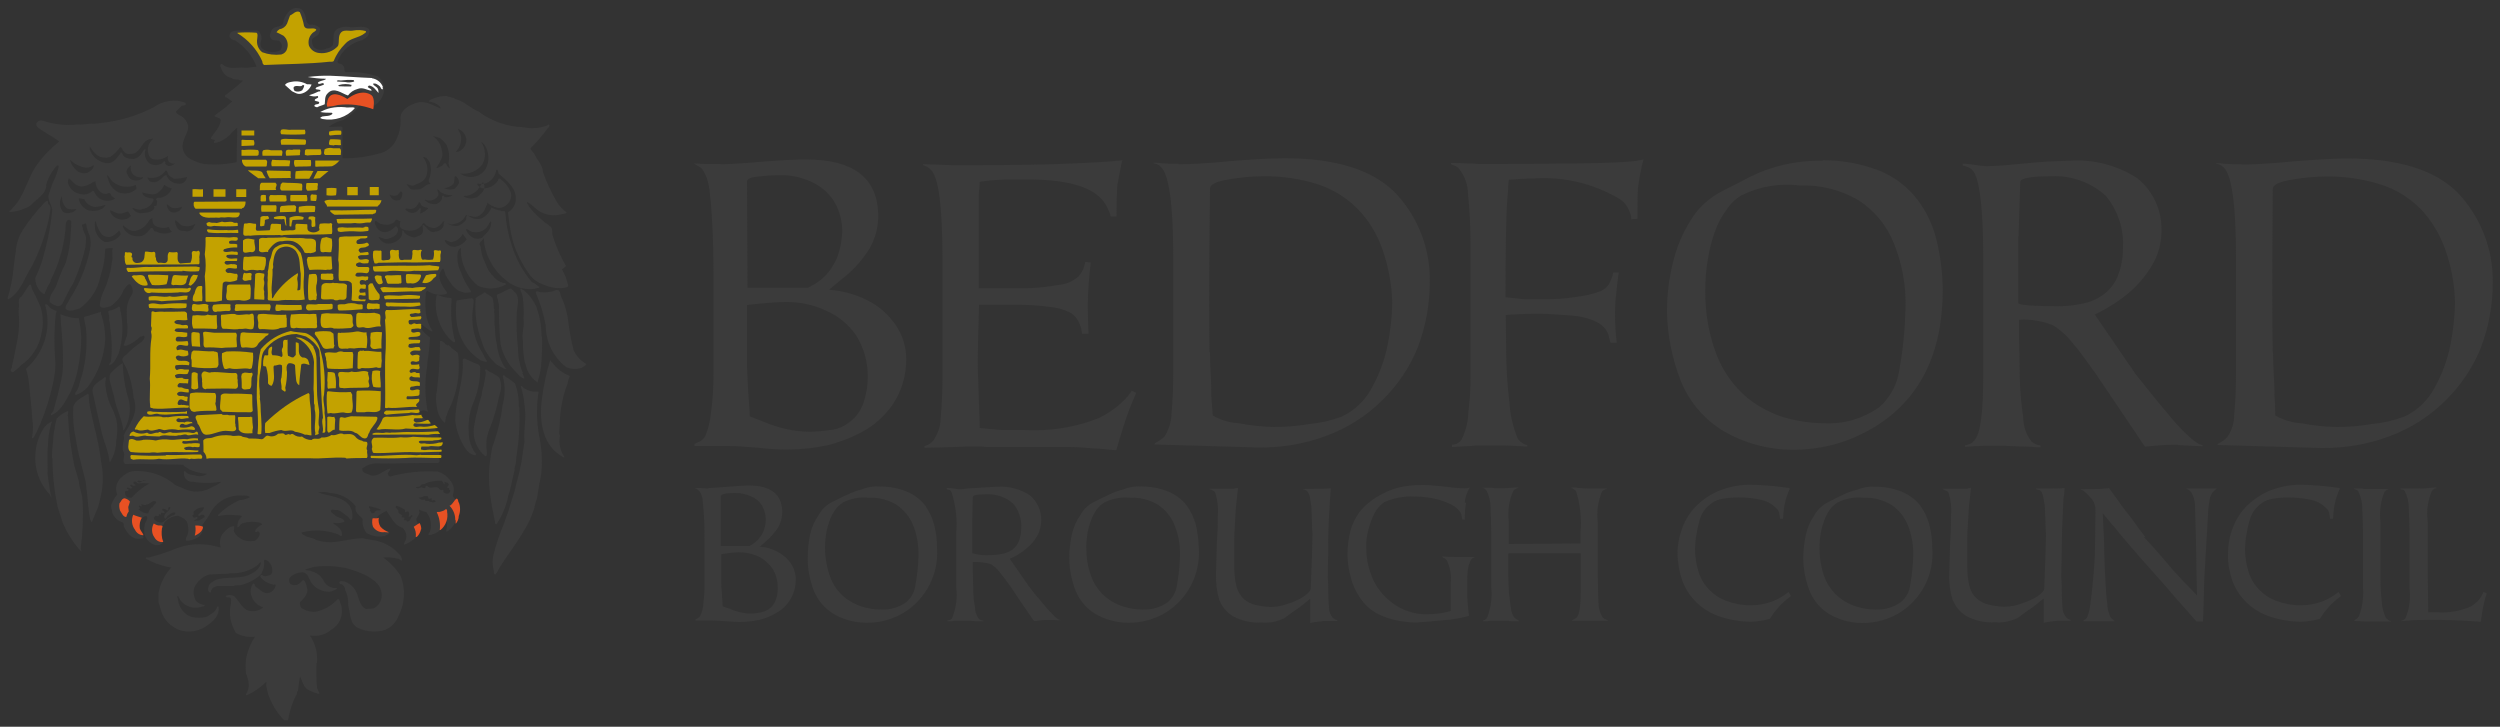 <?xml version="1.0" encoding="UTF-8"?><svg id="a" xmlns="http://www.w3.org/2000/svg" xmlns:xlink="http://www.w3.org/1999/xlink" viewBox="0 0 100 29.07"><rect x="0" y="0" width="100" height="29.07" fill="#333333" stroke="none"/><defs><clipPath id="d"><rect width="100" height="29.07" style="fill:none;"/></clipPath><clipPath id="br"><rect width="100" height="29.07" style="fill:none;"/></clipPath><clipPath id="cq"><rect width="100" height="29.07" style="fill:none;"/></clipPath><clipPath id="cx"><rect width="100" height="29.07" style="fill:none;"/></clipPath></defs><g id="b"><g id="c"><g style="clip-path:url(#d);"><g id="e"><path id="f" d="M28.34,19.52c.13,0,.4-.02.78-.05s.66-.05.83-.05c.88,0,1.32.35,1.34,1.03,0,.23-.05.45-.16.64-.14.21-.3.4-.49.56l-.25.22c.25.01.49.08.71.2.21.11.4.27.53.46.13.19.2.42.2.65,0,.28-.07.56-.22.8-.13.22-.32.41-.55.53-.22.14-.46.23-.71.29-.26.05-.52.08-.78.08-.13,0-.31-.02-.55-.03-.22-.02-.42-.03-.56-.03h-.64v-.04s.08-.04.12-.07c.03-.02.06-.05.07-.08.07-.14.11-.29.12-.44.03-.24.05-.47.05-.71v-1.83c0-.4,0-.73-.02-.99s-.03-.47-.05-.6c0-.09-.02-.18-.05-.26-.02-.05-.04-.09-.07-.13-.02-.04-.06-.07-.1-.1-.02-.02-.05-.03-.08-.03v-.02h.21c.11.01.22.02.33.02M28.84,21.84h1.14s.09-.05.13-.08c.08-.05.15-.11.22-.18.08-.1.15-.2.2-.31.06-.15.1-.31.1-.48,0-.2-.05-.4-.15-.57-.1-.16-.25-.29-.43-.36-.19-.09-.4-.14-.62-.14-.13,0-.25,0-.38.02-.13.02-.2.05-.22.1v2ZM28.85,22.18v1.11c0,.11,0,.22.02.33,0,.14.02.27.02.38s.02.2.02.25c.09.04.17.07.26.09.14.07.29.12.44.15.28.07.57.07.84,0,.11-.02.22-.07.31-.13.11-.08.2-.19.25-.31.07-.17.11-.36.1-.55,0-.27-.07-.54-.22-.77-.15-.21-.34-.37-.57-.48-.25-.11-.51-.16-.78-.16-.24.01-.47.04-.71.08" style="fill:#3b3b3b;"/><path id="g" d="M35.21,19.46c.38,0,.75.07,1.1.22.27.12.51.3.69.53.16.23.29.49.36.76.08.3.12.62.12.93.08,1.06-.44,2.07-1.35,2.62-.22.13-.45.22-.69.29-.25.07-.52.1-.78.1-.48,0-.95-.13-1.36-.38-.34-.22-.6-.54-.75-.91-.16-.42-.25-.87-.24-1.32,0-.3.03-.6.09-.9.06-.29.18-.56.35-.81.13-.23.33-.42.58-.53.17-.08.35-.18.54-.26.19-.1.39-.17.59-.22.24-.1.49-.14.75-.12M33.71,20.11c-.12.07-.22.17-.3.28-.09.13-.17.27-.22.42-.06.16-.11.34-.14.51-.03.19-.05.38-.05.57,0,.4.07.8.2,1.17.12.33.32.62.59.84.28.22.61.37.96.43.16.04.32.05.48.05.37.02.73-.08,1.03-.3.2-.18.33-.42.36-.69.07-.38.11-.77.12-1.16.01-.42-.06-.84-.22-1.23-.13-.33-.37-.61-.66-.81-.34-.2-.72-.3-1.11-.28-.36-.04-.73.03-1.06.2" style="fill:#3b3b3b;"/><path id="h" d="M38.91,22.48v.35c0,.22.02.45.02.71,0,.26.02.51.07.76,0,.16.05.32.15.45.05.05.11.07.18.07v.03h-.2c-.1,0-.19,0-.29-.02h-.56c-.07,0-.15,0-.22.02h-.16v-.03s.08-.02.12-.03c.03-.02.05-.04.07-.07.15-.39.21-.8.16-1.21v-2.19c.05-.55-.02-1.11-.19-1.64-.02-.04-.05-.07-.09-.08-.03-.01-.06-.02-.1-.03v-.05c.08,0,.17,0,.25.02.07,0,.13.01.2.03.1,0,.2,0,.3-.02.12-.02.25-.02.42-.03s.33-.03.48-.03c.13-.01.25-.02.38-.02.45-.03.9.09,1.28.33.3.24.47.61.47.99,0,.22-.05.45-.16.64-.1.18-.24.35-.4.48-.13.12-.28.22-.43.31-.09.05-.18.1-.27.13l.75,1.08s.1.13.23.3c.13.16.29.35.43.51.1.13.22.25.33.36.13.14.23.2.3.2h0c-.08.02-.15.01-.23,0h-.36c-.08,0-.17,0-.25.02-.05.01-.11.02-.16.02h-.07l-.47-.68c-.15-.22-.3-.45-.46-.69-.16-.23-.32-.43-.45-.59-.09-.13-.22-.24-.36-.32-.22-.06-.45-.09-.68-.08M38.89,20.89v1.24c.26.07.53.1.8.07.14,0,.29-.02.43-.05.13-.03.26-.08.37-.16.11-.09.21-.2.26-.33.07-.17.1-.36.1-.55.02-.36-.1-.71-.33-.97-.28-.25-.65-.38-1.03-.37-.38,0-.58.03-.58.12l-.02,1.01h0Z" style="fill:#3b3b3b;"/><path id="i" d="M45.67,19.46c.38,0,.75.07,1.1.22.27.12.51.3.69.53.17.23.29.49.37.76.07.3.11.62.12.93.08,1.06-.44,2.07-1.35,2.62-.22.13-.45.22-.69.29-.25.07-.52.1-.78.1-.48,0-.95-.13-1.36-.38-.34-.22-.6-.54-.75-.91-.16-.42-.25-.87-.25-1.32,0-.3.04-.6.1-.9.06-.29.18-.56.35-.81.13-.23.33-.42.58-.53.16-.08.35-.18.53-.26.19-.1.39-.17.59-.22.24-.1.49-.14.75-.12M44.16,20.11c-.12.07-.22.17-.3.28-.09.13-.16.27-.22.42-.06.16-.11.34-.14.51-.03.19-.05.38-.05.57,0,.4.06.8.2,1.17.12.33.33.62.6.84.28.22.61.37.96.43.16.04.32.05.48.05.37.02.73-.08,1.03-.3.2-.18.33-.42.36-.69.07-.38.11-.77.12-1.16.01-.42-.06-.84-.22-1.23-.13-.33-.37-.61-.66-.81-.34-.2-.72-.3-1.11-.28-.37-.04-.73.03-1.06.2" style="fill:#3b3b3b;"/><path id="j" d="M49.52,19.52c-.03.35-.07.58-.08.73-.02.26-.03.43-.03.49s-.02.18-.02.35c-.01.15-.02.31-.02.46v1.06c0,.29.02.58.09.86.05.19.15.35.29.49.13.11.28.19.44.23.21.05.42.08.63.09.25,0,.49-.05.73-.14.22-.07.43-.17.63-.3.16-.12.25-.22.25-.3l.05-1.36.02-.84s-.02-.16-.02-.38-.02-.4-.02-.55c0-.14-.02-.28-.05-.42,0-.1-.04-.21-.09-.3-.03-.05-.08-.09-.13-.1-.05-.02-.09-.02-.1-.03h0s.69-.01.69-.01c.15,0,.3,0,.45-.02,0,.1-.02.23-.02.35-.02.13-.02.29-.03.47-.04.59-.06,1.14-.05,1.64l-.02,1.13c.02.18.02.35.02.53,0,.29.02.51.03.68,0,.14.06.27.15.38.03.03.06.05.1.07.03.01.05.02.08.03v.03h-.53c-.18.02-.37.04-.55.08v-.97c-.08.06-.17.13-.25.2-.13.11-.27.21-.41.3-.15.12-.29.2-.36.27-.28.14-.6.21-.91.18-.4.03-.8-.06-1.16-.25-.25-.15-.45-.39-.55-.66-.1-.34-.14-.69-.13-1.04l.03-1.06s0-.2.02-.44.02-.5.02-.76c.03-.33,0-.67-.1-.98-.02-.04-.06-.08-.11-.09-.03-.03-.08-.05-.12-.05v-.02h.96c.06-.02.12-.03.18-.03" style="fill:#3b3b3b;"/><path id="k" d="M58.64,20.12c-.04.22-.05.44-.05.66h-.1s-.02-.08-.02-.12-.02-.07-.02-.1l-.05-.09c-.13-.17-.31-.29-.51-.36-.22-.1-.46-.16-.69-.2-.21-.03-.42-.05-.63-.05-.42-.02-.83.06-1.21.23-.15.11-.28.25-.37.42-.11.21-.19.43-.25.66-.07.25-.1.51-.09.76,0,.46.11.92.31,1.33.2.39.51.72.88.96.37.23.8.36,1.24.35.32,0,.64-.04.95-.13v-.72s0-.39,0-.39c.03-.31-.02-.62-.15-.91-.02-.03-.04-.05-.07-.07-.02-.02-.07-.03-.12-.07v-.02c.23.02.45.02.63.02h.66v.02l-.09.03s-.08.09-.09.15c-.05.11-.08.23-.09.35-.02.14-.02.28-.02.43v.51c0,.07,0,.18.02.38.02.22.03.36.05.48-.34.1-.69.16-1.04.18-.46.05-.81.07-1.04.09-.13,0-.26,0-.4-.02-.19-.02-.38-.05-.56-.1-.21-.05-.42-.13-.62-.23-.28-.15-.52-.37-.7-.64-.18-.26-.31-.55-.38-.86-.08-.29-.12-.59-.12-.89,0-.31.04-.62.12-.93.07-.27.2-.52.36-.75.19-.24.43-.44.69-.6.27-.17.57-.3.88-.38.3-.07.62-.1.93-.1.15,0,.3,0,.44.02.12.02.23.02.36.03.11.02.25.03.4.05.14.02.28.03.43.03.1.01.19,0,.28-.03-.11.18-.18.39-.2.6" style="fill:#3b3b3b;"/><path id="l" d="M60.33,22.15v.91c0,.22.02.43.03.66.02.21.05.42.08.63.01.13.06.24.13.35.05.05.12.09.18.12v.03h-.2c-.07,0-.15,0-.22-.02h-.66c-.06,0-.12,0-.18.02h-.16v-.04c.07,0,.13-.05.16-.12.15-.38.2-.8.16-1.21v-2.19c0-.33-.02-.68-.03-1.01,0-.22-.05-.44-.15-.64-.02-.04-.06-.08-.1-.1-.02-.02-.05-.03-.08-.03h.28c.07,0,.14,0,.2.02h.2c.16,0,.32,0,.48-.02.09-.01.19-.01.28-.01v.02s-.05,0-.07.02c-.05.02-.1.05-.13.1-.17.38-.23.8-.18,1.21v.91l2.87-.02v-.46c.05-.55-.01-1.11-.18-1.64-.03-.03-.06-.06-.1-.08-.03-.02-.05-.03-.08-.03v-.03c.1,0,.2,0,.3.02.12.01.24.02.36.02h.75v.02s-.05,0-.07.02c-.05.02-.1.05-.13.1-.15.38-.21.8-.16,1.21v2.17c0,.4.02.76.03,1.06,0,.21.06.42.18.59.03.03.07.06.12.07l.07.03v.02h-1.43v-.02l.07-.03s.08-.05.12-.08c.12-.12.16-.51.16-1.21v-1.36h-2.89s0,.04,0,.04Z" style="fill:#3b3b3b;"/><path id="m" d="M71.59,19.56c-.09.19-.16.39-.2.6-.04.2-.06.39-.07.59h-.12c0-.07-.02-.13-.03-.2,0-.08-.05-.16-.12-.22-.18-.19-.42-.31-.68-.35-.28-.06-.56-.09-.84-.08-.21,0-.41.01-.62.05-.14.02-.28.07-.4.15-.29.18-.49.47-.55.8-.09.34-.15.69-.16,1.04,0,.32.05.65.15.96.09.27.24.51.44.71.2.2.44.35.71.44.3.11.63.17.95.16.54,0,1.07-.18,1.49-.53l.1.16c-.17.13-.34.27-.48.43-.14.15-.26.31-.36.48-.24.07-.49.11-.75.12-.44,0-.88-.08-1.29-.22-.34-.12-.65-.31-.91-.56-.24-.24-.43-.53-.55-.84-.12-.35-.19-.71-.2-1.08,0-.37.07-.73.2-1.08.13-.33.32-.63.58-.88.27-.26.58-.46.93-.6.4-.15.83-.23,1.26-.22.16,0,.46.02.86.05.43.05.63.08.64.08" style="fill:#3b3b3b;"/><path id="n" d="M75.02,19.47c.38,0,.75.07,1.1.22.27.12.51.3.69.53.16.23.29.49.36.76.08.3.12.61.12.93.09,1.06-.43,2.07-1.34,2.62-.22.13-.45.22-.69.29-.25.07-.51.1-.77.1-.48,0-.95-.13-1.36-.38-.34-.22-.6-.54-.75-.91-.16-.42-.25-.87-.25-1.32,0-.3.04-.6.1-.9.06-.29.18-.57.35-.81.13-.23.34-.42.58-.53.16-.09.35-.18.52-.26.19-.1.39-.17.6-.22.24-.1.49-.14.75-.12M73.49,20.11c-.12.07-.22.17-.3.28-.09.13-.16.27-.22.42-.06.16-.11.34-.14.51-.03.19-.05.38-.05.57,0,.4.06.8.19,1.17.12.33.33.62.6.84.28.22.61.37.96.43.16.04.32.05.48.05.37.02.73-.08,1.03-.3.21-.18.34-.42.37-.69.07-.38.11-.77.12-1.16.01-.42-.06-.84-.22-1.23-.13-.33-.37-.62-.66-.81-.34-.2-.72-.3-1.11-.28-.36-.04-.73.03-1.06.2" style="fill:#3b3b3b;"/><path id="o" d="M78.84,19.51c-.03.35-.07.58-.08.73-.02.26-.03.43-.03.49s-.02.18-.02.35c-.01.15-.02.31-.02.46v1.06c0,.29.02.58.09.86.05.19.15.36.3.49.13.11.28.19.45.23.21.05.41.08.63.09.25,0,.5-.05.73-.14.22-.07.43-.16.63-.29.16-.12.25-.22.25-.3l.05-1.36.02-.84s-.02-.16-.02-.38-.02-.4-.02-.55c0-.14-.02-.28-.05-.42-.01-.1-.04-.2-.08-.3-.03-.05-.08-.09-.14-.1-.05-.02-.08-.02-.09-.03v-.02h.69c.15,0,.3,0,.45-.02,0,.12-.01.23-.03.35-.02.13-.02.29-.03.47-.03.59-.05,1.14-.05,1.64l-.02,1.13c.02.18.02.35.02.53,0,.29.02.51.03.68.01.14.06.27.15.38.03.03.06.05.1.07.03.01.05.02.08.03v.03h-.53c-.18.02-.37.04-.55.08v-.97c-.08.06-.17.13-.25.2-.13.11-.27.21-.42.3-.15.12-.28.2-.36.27-.28.14-.6.21-.91.18-.4.03-.8-.06-1.16-.25-.25-.15-.44-.39-.55-.66-.1-.34-.15-.69-.13-1.04l.03-1.06s0-.2.02-.44.02-.5.02-.76c.03-.33,0-.66-.1-.98-.03-.04-.07-.07-.12-.08-.03-.02-.07-.04-.11-.05v-.02h.96c.05-.02.11-.03.16-.03" style="fill:#3b3b3b;"/><path id="p" d="M85.75,21.48c.13.15.3.31.47.51.16.18.35.4.56.65s.4.44.57.63c.16.16.35.35.53.55l-.05-2.52c-.02-.55-.02-.91-.03-1.11-.01-.18-.06-.35-.15-.5-.03-.04-.07-.08-.11-.1-.05-.03-.09-.05-.09-.03v-.02h1.21v.02s-.02,0-.05.03c-.04.04-.08.08-.12.12-.07.11-.11.24-.12.37-.03.18-.05.36-.05.55l-.12,2.04c-.02.2-.02.38-.03.53,0,.22-.02.47-.02.73s-.02.58-.03.93h-.26s-.16-.18-.43-.49c-.28-.31-.5-.56-.66-.75-.16-.2-.38-.43-.64-.73s-.48-.53-.63-.71c-.22-.25-.4-.47-.53-.62s-.25-.29-.33-.4c-.1-.12-.29-.33-.53-.63l.04.88s.02.29.02.76c.02.48.03.86.05,1.14s.03.56.07.83c0,.18.05.36.12.53.02.04.05.07.09.1.03.03.05.05.07.05v.03h-1.23v-.04l.07-.03s.05-.05.08-.09c.08-.21.12-.44.14-.66.05-.35.08-.71.12-1.13.03-.4.05-.71.05-.91l.02-1.58c0-.15-.04-.3-.13-.43-.1-.12-.2-.22-.3-.31-.03-.03-.08-.06-.12-.07-.03-.02-.06-.03-.09-.03h0s.73-.01.73-.01c.08,0,.17,0,.25-.02.07,0,.13,0,.2-.02.08.12.2.28.36.5.15.22.36.49.62.82.15.22.31.44.48.65" style="fill:#3b3b3b;"/><path id="q" d="M93.59,19.56c-.09.19-.16.39-.2.6-.04.2-.06.39-.07.59h-.12c0-.07-.02-.13-.03-.2,0-.08-.05-.16-.12-.22-.18-.19-.42-.31-.68-.35-.28-.06-.56-.08-.84-.08-.21,0-.41.01-.62.05-.14.02-.28.07-.4.15-.29.18-.48.47-.55.8-.09.34-.15.69-.16,1.04,0,.32.05.65.15.96.09.27.24.51.44.71.2.2.44.35.71.44.3.11.63.17.95.16.54,0,1.07-.18,1.49-.53l.1.16c-.17.13-.34.27-.48.43-.14.15-.26.31-.36.48-.24.07-.49.11-.75.12-.44,0-.88-.08-1.29-.22-.34-.12-.65-.31-.91-.56-.24-.24-.43-.53-.55-.84-.12-.35-.19-.71-.18-1.08,0-.37.06-.73.2-1.08.13-.33.32-.63.58-.88.27-.26.58-.46.93-.6.4-.15.83-.23,1.26-.22.16,0,.47.02.86.05.4.05.62.08.63.08" style="fill:#3b3b3b;"/><path id="r" d="M94.17,24.83h0s.04-.05.07-.06c.05-.03.09-.07.12-.12.14-.38.19-.78.16-1.17v-2.17c0-.33-.02-.66-.03-.99,0-.22-.05-.44-.15-.65-.02-.04-.05-.07-.1-.08-.03-.01-.05-.02-.08-.03v-.02h.22c.06,0,.12,0,.18.02h.99l-.07.03s-.07.05-.1.08c-.16.39-.21.81-.16,1.23v2.17c0,.33.01.66.05.99.01.22.07.44.16.65.04.04.08.07.12.1.02.02.05.03.08.03v.02h-1.08c-.13-.01-.25-.02-.38-.02" style="fill:#3b3b3b;"/><path id="s" d="M97.58,24.5c.39.01.79-.06,1.16-.2.15-.06.29-.16.4-.29.09-.1.15-.21.2-.33l.13.05c-.07.21-.12.41-.16.63-.03.17-.06.34-.07.51-.81-.06-1.63-.09-2.44-.07-.14,0-.29,0-.43.02-.1,0-.18.02-.25.02s-.1.02-.08.02v-.02s.05-.03.08-.03c.04-.02.07-.05.1-.08.16-.38.21-.8.16-1.21v-2.23c0-.33-.02-.66-.03-.99,0-.22-.05-.44-.15-.64-.02-.04-.05-.07-.1-.07-.03,0-.06-.02-.08-.03v-.02h.75c.13,0,.26,0,.4-.02.09-.01.19-.02.28-.02v.03c-.07,0-.14.05-.18.12-.16.38-.22.8-.16,1.21v2.19l.02,1.44h.46v.02Z" style="fill:#3b3b3b;"/><path id="t" d="M28.81,6.57c.3,0,.86-.03,1.67-.1s1.41-.09,1.78-.09c1.87,0,2.83.73,2.87,2.19.01.49-.11.97-.36,1.39-.29.46-.65.86-1.08,1.19l-.53.44c.53.04,1.05.18,1.53.42.45.22.84.56,1.13.98.28.4.43.88.43,1.37,0,.59-.15,1.18-.46,1.69-.28.46-.68.85-1.14,1.13-.47.28-.98.48-1.51.62-.54.12-1.09.18-1.64.18-.39,0-.77-.02-1.16-.07-.47-.03-.86-.07-1.19-.07h-1.37v-.08c.12-.07.2-.09.26-.13.06-.04.12-.1.16-.16.13-.31.21-.63.24-.97.07-.51.1-1.02.1-1.53v-3.89c0-.84-.02-1.56-.05-2.14s-.07-.99-.1-1.26c-.02-.19-.06-.38-.12-.57-.04-.1-.09-.19-.14-.28-.05-.09-.13-.16-.23-.2-.05-.04-.1-.07-.16-.09.03,0,.18,0,.44.02h.66-.02ZM29.87,11.51h2.45s.12-.07.29-.16c.17-.11.32-.23.46-.38.17-.2.32-.43.42-.68.12-.33.19-.68.2-1.03,0-.43-.11-.85-.33-1.21-.22-.34-.53-.61-.91-.78-.41-.19-.86-.28-1.31-.26-.28,0-.55.02-.82.05-.29.03-.43.09-.44.2l.02,4.26h-.01ZM29.88,12.19v2.4c0,.2.02.43.03.71s.03.55.05.82c.02.25.03.43.03.53.03.02.22.09.55.22.31.13.62.23.95.3.31.07.63.1.95.1.29-.01.58-.04.86-.08.24-.04.47-.14.66-.29.24-.17.42-.4.53-.66.15-.37.22-.77.22-1.17.01-.57-.15-1.14-.45-1.63-.3-.45-.72-.8-1.21-1.01-.51-.24-1.07-.36-1.64-.35-.51.01-1.02.06-1.53.12" style="fill:#3b3b3b;"/><path id="u" d="M44.89,6.39c-.08.4-.15.75-.2,1.04-.02.32-.03.71-.03,1.23h-.23c-.02-.08-.05-.16-.08-.23-.07-.17-.16-.33-.29-.47-.46-.51-1.44-.78-2.93-.78h-.5c-.48-.01-.96.02-1.44.09,0,.1-.02.2-.02.3-.01.08-.02.16-.02.25v3.71h1.81c.46,0,.91-.05,1.36-.13.31-.02.6-.15.83-.35.07-.08.12-.17.17-.26.04-.1.07-.21.09-.31l.22.02c-.07.56-.11,1.13-.12,1.69,0,.48.02.86.03,1.16h-.26c-.01-.14-.04-.27-.1-.4-.07-.19-.21-.35-.38-.45-.27-.13-.56-.21-.86-.23-.37-.05-.75-.07-1.12-.08h-1.66c0,.3-.02.68-.03,1.13s-.02.82-.02,1.11c0,.25,0,.5.02.76,0,.26.02.59.03.98s.03.69.03.95l.84.08h.93c1.02.06,2.05-.1,3-.48.25-.12.48-.27.7-.44.16-.13.31-.27.45-.43.06-.07.11-.14.16-.22l.18.09c-.2.43-.37.88-.51,1.33-.08.25-.18.58-.29.96-.06,0-.15-.02-.25-.02-.1-.02-.2-.02-.31-.03-.08-.01-.15-.02-.23-.02-.13,0-.28-.02-.46-.03s-.37-.03-.57-.03h-3.34c-.1,0-.18-.02-.29-.02h-.44c-.86.03-1.46.05-1.78.05v-.07c.14-.03.27-.11.36-.23.19-.28.29-.6.29-.94.05-.54.07-1.08.07-1.62v-4.67c0-2.14-.16-3.35-.49-3.61-.05-.05-.1-.09-.16-.12-.05-.01-.09-.03-.13-.05v-.03c.07,0,.28,0,.66.02.36.02.63.02.78.02,2.21,0,3.71-.03,4.51-.07.81-.03,1.49-.07,2.05-.13" style="fill:#3b3b3b;"/><path id="v" d="M47.13,6.57c.46,0,1.14-.03,2.02-.12.88-.07,1.63-.12,2.24-.12,1.99,0,3.44.44,4.36,1.32.95.97,1.47,2.27,1.44,3.63,0,.9-.16,1.78-.48,2.62-.32.79-.8,1.5-1.41,2.1-.62.62-1.37,1.1-2.19,1.41-.88.34-1.82.5-2.77.49l-4.16-.12.02-.05c.13-.07.25-.15.37-.25.18-.28.28-.6.29-.92.05-.54.07-1.08.07-1.63v-4.64c0-2.14-.17-3.34-.51-3.63-.05-.04-.1-.08-.16-.1-.04-.01-.08-.02-.12-.03v-.02c.1,0,.21,0,.31.02.12,0,.25.02.36.02h.34,0ZM48.4,14.11c0,.26.01.56.03.89.02.31.02.59.02.82.02.23.04.5.06.8.32.18.67.29,1.04.31.47.09.94.14,1.41.15.48,0,.95-.04,1.42-.12.44-.04.88-.14,1.3-.3.52-.25.94-.66,1.2-1.16.3-.54.51-1.12.63-1.72.11-.56.17-1.12.18-1.69-.02-.73-.16-1.45-.4-2.14-.21-.59-.54-1.14-.98-1.59-.44-.45-.98-.78-1.57-.98-.71-.23-1.46-.34-2.21-.33-.47,0-.95.05-1.41.13-.47.08-.72.2-.72.36-.05,3.65-.03,5.81-.02,6.54" style="fill:#3b3b3b;"/><path id="w" d="M65.74,6.37c-.1.38-.17.76-.22,1.14-.02.2-.02.62-.02,1.24l-.25.02c0-.13-.04-.26-.1-.38-.07-.17-.19-.32-.35-.42-1.05-.63-2.26-.92-3.48-.83-.28,0-.59.02-.97.05-.02.16-.02.31-.03.44s-.02.25-.03.37c0,.12-.02.23-.02.35-.03.65-.05,1.84-.05,3.54l.75.08h.86c.42,0,.84-.03,1.26-.1.32-.04.64-.11.95-.23.13-.06.23-.15.31-.26.08-.15.15-.31.18-.48h.22c-.02.16-.05.33-.07.53-.02.18-.03.35-.05.49s-.02.33-.03.58c0,.41.02.81.07,1.21h-.25s-.02-.07-.05-.18c-.02-.13-.07-.25-.15-.36-.1-.13-.22-.23-.37-.3-.32-.15-.67-.23-1.03-.25-.44-.03-.86-.07-1.24-.07-.55,0-.99.02-1.35.05l.02,1.7c.01.61.06,1.22.13,1.83.03.48.14.95.32,1.39.02.05.06.09.09.12.02.03.07.05.13.1.04.02.08.04.12.05.02,0,.04,0,.05.02v.05s-.15,0-.42-.02c-.25-.02-.58-.02-.96-.02h-.48c-.13,0-.27,0-.4.02-.15,0-.29.02-.44.02-.1.01-.21.02-.31.02v-.09c.15,0,.3-.08.38-.2.16-.32.26-.68.27-1.04.06-.52.1-1.04.09-1.56v-5.25c0-.66-.03-1.32-.1-1.97,0-.39-.14-.76-.39-1.06-.05-.04-.11-.07-.16-.09-.07-.03-.1-.03-.13-.05v-.05c.2,0,.41,0,.68.02.25,0,.4.02.43.02h.73c1.52,0,2.73-.02,3.63-.03s1.46-.05,1.69-.07c.18-.01.36-.04.53-.08" style="fill:#3b3b3b;"/><path id="x" d="M72.91,6.41c.8,0,1.58.14,2.32.44.58.25,1.09.64,1.47,1.14.36.48.62,1.02.76,1.61.16.65.24,1.31.25,1.97,0,2.61-.94,4.46-2.83,5.57-.47.27-.97.49-1.49.63-.55.15-1.11.22-1.67.22-1.02,0-2.02-.28-2.88-.81-.73-.47-1.29-1.15-1.61-1.95-.35-.89-.54-1.84-.55-2.8,0-.64.08-1.28.23-1.9.15-.62.39-1.21.73-1.74.3-.49.73-.88,1.24-1.14.37-.18.75-.39,1.13-.58.4-.2.82-.35,1.26-.46.54-.13,1.09-.19,1.64-.18M69.69,7.79c-.25.15-.47.35-.63.6-.2.27-.36.57-.47.89-.13.36-.22.74-.28,1.12-.07.4-.1.8-.1,1.21-.01.86.13,1.71.43,2.52.26.7.69,1.31,1.26,1.79.59.47,1.29.79,2.04.91.34.07.69.1,1.04.1.78.04,1.55-.19,2.19-.64.43-.38.72-.91.8-1.48.15-.81.23-1.64.25-2.47.03-.89-.13-1.79-.47-2.62-.28-.7-.77-1.3-1.41-1.71-.71-.42-1.53-.62-2.35-.59-.79-.1-1.59.03-2.3.38" style="fill:#3b3b3b;"/><path id="y" d="M80.76,12.81v.75c.02.45.02.95.03,1.53.01.54.06,1.08.14,1.62,0,.34.12.68.33.95.1.09.23.15.36.16v.07c-.09,0-.22,0-.42-.02-.2,0-.4-.02-.6-.02s-.35-.02-.41-.02h-.8c-.15,0-.3.02-.44.02-.12.01-.23.02-.35.02v-.05c.08-.02.16-.05.23-.08.06-.03.11-.08.15-.13.24-.26.35-1.13.35-2.57v-4.66c0-1.94-.13-3.12-.38-3.51-.06-.08-.13-.14-.22-.18-.07-.03-.14-.05-.22-.07v-.07c.17,0,.34.02.51.05.14.02.29.04.43.05.18,0,.38-.02.63-.03.23-.02.53-.05.89-.08s.69-.07,1.01-.08.58-.03.8-.03c.95-.07,1.9.18,2.7.69.64.51,1,1.29.98,2.1,0,.48-.12.95-.36,1.36-.23.39-.51.74-.84,1.04-.28.25-.59.47-.91.66-.18.11-.37.21-.56.3l1.57,2.29c.03.07.22.28.5.64s.59.73.91,1.11c.22.27.45.52.7.76.29.28.51.42.63.42v.05c-.15,0-.31-.02-.48-.02s-.29-.02-.33-.02c-.07,0-.14,0-.2-.02h-.25c-.16,0-.35.02-.53.03s-.31.03-.36.03c-.07,0-.12.02-.15.02l-.97-1.44c-.32-.48-.65-.96-1-1.48-.35-.49-.66-.93-.95-1.26-.21-.27-.47-.5-.76-.68-.43-.17-.9-.25-1.36-.22M80.73,9.47v2.65c0,.08.56.13,1.71.13.31-.01.62-.05.93-.12.28-.06.54-.18.77-.35.25-.18.44-.43.56-.71.15-.37.22-.76.22-1.16.04-.76-.21-1.5-.69-2.08-.6-.54-1.38-.82-2.18-.78-.82,0-1.24.08-1.24.23l-.07,2.19h0Z" style="fill:#3b3b3b;"/><path id="z" d="M89.65,6.58c.47,0,1.14-.03,2.02-.12.88-.07,1.63-.12,2.24-.12,1.99,0,3.44.44,4.36,1.33.94.97,1.46,2.27,1.44,3.63,0,.9-.16,1.78-.48,2.62-.32.79-.8,1.5-1.41,2.1-.62.62-1.37,1.1-2.19,1.41-.88.34-1.82.5-2.77.49l-4.16-.12.02-.05c.13-.06.25-.15.36-.25.19-.27.29-.59.29-.92.05-.54.07-1.08.07-1.63v-4.64c0-2.14-.17-3.35-.51-3.63-.05-.04-.1-.08-.16-.1-.04-.01-.08-.02-.12-.03v-.02c.1,0,.21,0,.31.02.12,0,.25.02.37.02h.33ZM90.92,14.11c0,.26.02.56.03.89.02.31.03.59.03.82.02.23.03.5.03.8.32.18.68.29,1.04.31.47.09.94.14,1.41.15.48,0,.95-.04,1.42-.12.44-.04.88-.14,1.3-.3.52-.24.94-.65,1.21-1.16.3-.54.51-1.12.63-1.72.11-.56.17-1.12.18-1.69-.02-.73-.15-1.45-.4-2.14-.21-.59-.54-1.13-.97-1.59-.44-.44-.98-.78-1.57-.97-.71-.23-1.46-.34-2.21-.33-.47,0-.95.05-1.41.13-.48.09-.73.2-.73.37-.03,3.64-.02,5.81,0,6.54" style="fill:#3b3b3b;"/><path id="aa" d="M1.96,8.18c.12.13.02.3.02.44-.14.71-.38,1.4-.71,2.04-.3.45-.43,1.01-.93,1.31l-.04-.03c.13-.42.21-.84.25-1.28.02-.18.05-.41.08-.59.02-.35.14-.68.35-.97.2-.3.42-.58.66-.84.08-.09.15-.2.26-.23.03.02,0,.12.05.15" style="fill:#3b3b3b;"/><path id="ab" d="M1.28,11.56c.13.24.24.48.35.73.08.27.1.55.07.82-.01.06-.02.11-.03.17-.08.54-.38,1.02-.82,1.32-.1.11-.21.2-.33.29-.03,0-.05-.01-.07-.03-.07-.08.05-.13.03-.22.09-.36.15-.75.23-1.11.06-.36.07-.73.03-1.1.02-.02.02-.06,0-.08.07-.18-.08-.38.12-.49.12-.15.2-.33.33-.48.09,0,.05.12.1.18" style="fill:#3b3b3b;"/><path id="ac" d="M20.95,11.61c.22.18.4.42.51.68.13.37.2.75.2,1.14l.02.07c.01.32,0,.64-.02.96-.03.07,0,.15-.02.22-.03.21-.08.42-.14.62-.25-.18-.43-.44-.48-.75l-.02-.02c-.06-.29-.09-.59-.08-.89-.07-.27.07-.57.02-.86.02-.3.01-.6-.03-.89-.01-.1-.05-.2-.1-.3l.02-.05c.05,0,.07.07.14.08" style="fill:#3b3b3b;"/><path id="ad" d="M20.6,11.69c.22.23.07.58.07.86-.02.47,0,.93.05,1.39,0,.19.02.39.07.58.02.14.07.27.13.4h-.03c.04.07.07.14.08.22-.16-.02-.28-.22-.4-.33-.27-.28-.45-.63-.54-1.01-.05-.43-.07-.87-.07-1.31-.02-.13.03-.27-.03-.4,0-.12-.07-.2-.05-.3.18-.07.35-.18.53-.25.08.02.13.1.18.15" style="fill:#3b3b3b;"/><path id="ae" d="M22.49,11.96c.13.31.22.64.25.98.05.36.11.71.2,1.06.11.24.29.43.51.56-.03.09-.13.1-.18.15-.21.07-.43.06-.63-.03-.51-.4-.81-1.01-.81-1.66-.08-.45-.22-.89-.4-1.31.03-.13.15,0,.23-.02.2.02.41-.01.59-.09.18-.03.15.22.23.35" style="fill:#3b3b3b;"/><path id="af" d="M19.7,11.92c.04.14.05.28.05.42.07.05-.02.12.02.18.03.2-.02.4.03.58,0,.22.02.45.07.66.03.3.12.58.26.84.04.05.08.11.12.16-.15,0-.23-.12-.36-.16-.17-.14-.31-.31-.43-.5-.09-.15-.15-.3-.2-.47-.21-.55-.28-1.13-.23-1.71.1-.09.25-.13.36-.23.11.09.22.13.31.22" style="fill:#3b3b3b;"/><path id="ag" d="M18.03,11.92c.07.03.02.08.03.15-.04.48,0,.96.1,1.42,0,.07.07.12.03.2-.08,0-.15-.09-.22-.15-.39-.43-.59-1.01-.53-1.59.03-.03-.02-.13.07-.15.16.07.34.11.51.12" style="fill:#3b3b3b;"/><path id="ah" d="M18.92,12.3c-.1.66.05,1.33.42,1.89.04.1.09.19.15.27-.07.03-.15-.02-.23-.03-.55-.33-.91-.89-.99-1.52-.04-.26-.04-.53-.02-.8.02-.03,0-.07.02-.09.2-.04.41-.07.61-.09.13.07.03.25.05.38" style="fill:#3b3b3b;"/><path id="ai" d="M1.98,12.29c.08.07.18.12.28.15.01.03-.02.09-.03.11-.06.58-.07,1.16-.03,1.74.02.19.02.39,0,.58-.04.3-.1.59-.18.88-.14.54-.33,1.06-.57,1.56-.05.07-.07.16-.13.22-.05.02-.05-.05-.03-.09.04-.23.04-.46,0-.68-.02-.44-.08-.89-.12-1.32-.02-.23-.06-.47-.13-.69.31-.27.55-.61.7-1,.19-.49.21-1.03.07-1.54l.02-.05c.08.02.12.1.16.14" style="fill:#3b3b3b;"/><path id="aj" d="M4.83,12.47c.11.55.08,1.12-.08,1.66-.09.16-.16.41-.38.48-.03-.05.05-.09.07-.16.05-.44.04-.89-.03-1.33,0-.12-.02-.23-.05-.35.07-.15-.16-.36.1-.36.11-.03.21-.08.29-.15.09.02.03.16.08.22" style="fill:#3b3b3b;"/><path id="ak" d="M4.06,12.6c.1.32.15.66.15.99-.05.69-.29,1.35-.71,1.9-.13.14-.29.25-.47.31-.07-.07.03-.13.07-.22.09-.18.1-.38.18-.56.16-.61.22-1.25.16-1.88-.02-.15-.07-.3-.08-.44.07-.07.18-.05.26-.1.13-.03.26-.08.42-.13v.12Z" style="fill:#3b3b3b;"/><path id="al" d="M3.15,12.72c.05.26.09.52.1.78,0,.41-.05.83-.13,1.23-.06.33-.16.64-.3.95-.19.34-.38.77-.77.93-.02-.02,0-.03-.02-.03.03-.07.12-.12.12-.2.11-.4.22-.8.3-1.19.05-.21.07-.43.07-.65,0-.27,0-.53-.02-.8-.02-.4-.07-.8-.08-1.17.23.1.48.16.73.16" style="fill:#3b3b3b;"/><path id="am" d="M17.93,13.8c.12.11.25.22.38.31.02.07.03.14.03.22.06.73-.08,1.47-.42,2.12-.02.07-.04.13-.07.2-.05.09,0,.2-.07.26-.14-.13-.24-.3-.28-.49-.05-.22-.07-.44-.05-.66.03-.12.04-.24.05-.36.07-.58.1-1.17.1-1.75.06-.05.12.03.18.07.03.05.08.08.14.1" style="fill:#3b3b3b;"/><path id="an" d="M18.91,14.49c.1.07.3.05.3.22,0,.51-.1,1.01-.31,1.48-.13.35-.18.73-.15,1.11,0,.28.08.55.23.78.03.02.03.05.07.08,0,.02-.02.05-.03.05-.27-.02-.42-.28-.53-.48-.14-.27-.24-.57-.28-.88,0-.88.35-1.59.3-2.45,0-.05.07-.07.1-.05.12.07.22.09.31.15" style="fill:#3b3b3b;"/><path id="ao" d="M22.08,14.49c.18.25.43.44.71.55-.04.1-.07.21-.09.31-.2.51-.3,1.06-.31,1.61-.01.13-.02.26-.02.4l.03.05c-.06.3,0,.61.17.86v.02h-.03c-.82-.43-.98-1.39-.87-2.29.07-.52.17-1.04.32-1.54.01-.02.02-.03.03-.05.03.03.02.07.05.08" style="fill:#3b3b3b;"/><path id="ap" d="M4.91,14.53c.01.43.07.85.18,1.26.17.47.13.98-.13,1.41-.02,0-.03.02-.03,0-.05-.44-.26-.81-.35-1.24-.03-.2-.1-.36-.14-.56-.05-.15-.11-.38.02-.51.13-.14.28-.26.44-.36h0s0,0,0,0Z" style="fill:#3b3b3b;"/><path id="aq" d="M19.7,14.92c.1.08.26.12.3.25.05.16.06.33.02.49-.03.05-.02.12-.05.16-.09.47-.22.93-.4,1.37-.11.27-.14.56-.1.84,0,.07.03.16-.03.22-.06,0-.08-.07-.13-.09-.28-.29-.41-.69-.35-1.09.04-.25.09-.49.16-.73.03-.22.15-.43.16-.66.05-.17.09-.35.12-.53,0-.1.07-.23,0-.33-.02-.03.03-.05.07-.03.07.06.14.11.23.13" style="fill:#3b3b3b;"/><path id="ar" d="M20.27,15.09c.12.08.22.16.33.25.11.29.16.6.15.91l.02.05c.03.67-.01,1.33-.12,1.99,0,.15-.02.3-.07.44.02.09-.03.15-.03.22-.08.3-.12.61-.22.88-.08.41-.24.79-.47,1.14-.02,0-.05-.01-.05-.03h0c-.05-.31-.12-.57-.16-.86-.08-.45-.11-.92-.08-1.38.03-.28.07-.55.12-.82.04-.08.06-.16.09-.25.16-.47.27-.96.33-1.46.03-.03,0-.08.03-.12.07-.33.06-.68-.03-1,.05-.11.11.05.16.05" style="fill:#3b3b3b;"/><path id="as" d="M4.21,15.3c.02.39.12.77.31,1.11.05.11.09.23.13.35.05.24.05.48.02.73-.02.1-.03.21-.03.32-.03.23-.11.46-.23.66-.02,0-.03,0-.03-.02-.03-.22-.08-.44-.16-.65-.05-.14-.09-.27-.13-.41-.13-.56-.26-1.13-.38-1.69-.07-.33.31-.44.49-.62.08.03,0,.14.02.2" style="fill:#3b3b3b;"/><path id="at" d="M20.98,15.54c.16.1.36.15.55.12.03.07-.01.09-.01.16-.07.58-.05,1.17.07,1.74.09.48.11.97.05,1.46-.03.1-.03.22-.07.33-.02.17-.05.34-.08.51-.02.15-.1.31-.12.47-.09.3-.22.59-.39.86-.3.53-.69,1.02-1.01,1.53-.04.09-.09.18-.15.26-.09,0-.05-.12-.07-.16-.05-.19-.06-.4-.02-.59.11-.45.26-.89.44-1.31.04-.14.09-.28.15-.42.1-.37.25-.73.32-1.11.09-.3.16-.6.22-.91.03-.28.08-.55.12-.82-.04-.36.05-.8.03-1.2-.03-.08,0-.18-.03-.26-.02-.25-.07-.5-.15-.75.07-.03.1.08.16.1" style="fill:#3b3b3b;"/><path id="au" d="M3.55,15.78c0,.2.02.4.07.6.13.69.35,1.36.42,2.07.1.47.1.96-.02,1.43-.03.17-.07.35-.14.51-.07.15-.13.32-.2.48-.05.03-.03-.05-.07-.07-.07-.35-.1-.76-.13-1.11-.02-.08-.03-.15-.03-.23-.03-.35-.16-.66-.22-.99-.09-.3-.15-.61-.2-.93-.09-.41-.12-.82-.1-1.24.05-.3.38-.4.58-.55,0,.02.03,0,.03.03" style="fill:#3b3b3b;"/><path id="av" d="M2.72,16.65c.03.66.12,1.32.25,1.97.07.22.12.42.18.62.02.26.13.49.15.76.04.65.01,1.3-.07,1.94,0,.03.03.07.02.12-.32-.34-.57-.74-.75-1.18-.07-.22-.13-.41-.2-.63-.13-.63-.2-1.26-.2-1.9l-.02-.05c0-.24.02-.47.05-.71,0-.15.02-.29.05-.43.03-.03,0-.08.02-.13.02-.1.05-.2.07-.3.03,0,.05-.03.08-.07.11-.09.23-.16.36-.22.05.07-.02.14,0,.22" style="fill:#3b3b3b;"/><path id="aw" d="M2.04,16.98c-.08.27-.12.56-.12.84-.05.36,0,.76-.02,1.14.05.29.07.55.13.81.05.18.03.18-.03.02-.43-.45-.64-1.06-.58-1.67.02-.33.12-.64.29-.93.08-.15.21-.26.36-.33.03.04-.03.07-.03.12" style="fill:#3b3b3b;"/><path id="ax" d="M22.64,10.64c-.22-.38-.4-.78-.53-1.2-.05-.12.03-.31-.12-.4-.32-.22-.61-.49-.85-.8,0-.07-.09-.1-.05-.16.2.1.37.33.58.42.23.11.49.14.75.08.08-.03.2-.02.25-.08-.16-.11-.3-.26-.4-.43-.22-.38-.41-.78-.55-1.19-.02-.29-.24-.48-.35-.73-.03-.07-.15-.13-.15-.22.24-.24.46-.49.66-.76.05-.07.12-.12.09-.18-.05-.02-.07.02-.08.03-.3.11-.63.14-.95.07-.65-.02-1.28-.24-1.8-.63-.33-.13-.58-.42-.93-.5-.1-.08-.25-.07-.36-.12-.18,0-.35.03-.51.1-.07.03-.18.05-.18.12.14.02.27.07.38.15.03.03.1.08.08.13-.3-.12-.59-.33-.95-.23-.26.08-.62.25-.65.58.02.28-.02.56-.13.81-.1.27-.31.49-.58.6-.52.16-1.06.24-1.61.23v-1.24l-.07-.03c-.16.01-.33.02-.49.02.17-.14.38-.23.59-.28.29-.17.54-.4.73-.69,0-.02,0-.04,0-.05-.46-.02-.92-.01-1.37.03,0-.09.02-.18.05-.27.2-.26.48.03.69.07.16-.17.39-.25.63-.23.15.07.35.05.38.25.04.12.02.24-.05.35,0,.03.03.02.07.02.25-.1.43-.32.49-.58.05-.24-.04-.49-.23-.64-.42-.14-.86-.2-1.3-.17-.08-.07-.02-.16-.07-.23-.04-.07-.12-.12-.2-.12-.05-.02-.05-.06-.05-.09.17-.42.53-.74.98-.84.08-.07.2-.1.25-.2.03-.08.08-.18.02-.26-.23-.15-.53-.03-.8-.07-.15-.03-.31,0-.44.07-.25.13-.13.44-.2.66-.06.08-.15.13-.25.13-.17.09-.37.07-.51-.05-.05-.09-.08-.19-.07-.3.05-.12.18-.12.25-.2.05-.08.07-.18.07-.27-.11-.1-.25-.15-.4-.13-.2-.05-.13-.3-.22-.44-.03-.09-.09-.16-.16-.2-.11-.05-.24-.04-.35.02-.19.13-.32.34-.35.58-.1.16-.33.07-.45.25-.03.1-.12.2-.05.3.05.15.22.1.33.13.08.05.13.13.13.22-.02.07-.03.15-.1.18-.24.1-.51.06-.71-.1-.06-.08-.07-.19-.03-.28.05-.16,0-.33-.13-.43h-.58c-.16.02-.3-.03-.45.05-.08.04-.12.13-.09.22.05.07.13.12.22.13.38.24.67.6.84,1.01v.05c-.16-.02-.31.05-.48.03-.25-.03-.55.07-.78-.07-.05-.03-.08-.08-.15-.08-.07.07,0,.13.02.2.06.18.21.32.4.36.12.09.23.03.35.09.03.02.1-.02.1.03-.23.21-.47.4-.71.58,0,.02,0,.05.02.07.1.02.18.12.26.16v.02c-.12.07-.2.2-.31.26-.14.12-.29.2-.4.31.07.07.22.05.26.16-.02.29-.25.48-.4.73.03.07.12.03.16.07.02.02-.02.03-.02.05-.02.02-.02.07.02.07.23-.04.43-.16.6-.32.09-.11.19-.21.3-.29,0,.45-.03.88-.02,1.35l-.02.03c-.42.09-.86.11-1.29.07-.2-.04-.38-.11-.56-.21-.18-.1-.29-.29-.3-.49,0-.3.22-.51.23-.81-.04-.2-.17-.36-.35-.44-.06-.03-.11-.08-.15-.14l.2-.2c.05-.07.13-.03.2-.09,0-.02,0-.05-.02-.07-.2-.08-.41-.1-.63-.07-.23.03-.44.11-.63.25-.66.34-1.37.55-2.11.63-.1.02-.2.02-.28.03-.22-.02-.43.05-.65.03-.47.05-.94,0-1.39-.15-.1-.03-.21,0-.26.1-.03.06.02.12.03.15.29.23.6.36.88.58h0c-.37.3-.7.64-.96,1.03-.27.43-.4.93-.68,1.36-.11.15-.23.29-.36.41.02.02.02.03.03.02.29-.02.58-.11.82-.26.22-.25.65-.46.63-.84.08-.28.22-.53.42-.75.03-.02.08-.02.08.03-.05.21-.12.42-.22.61-.07.15-.1.3-.16.45-.12.25.1.43.12.68-.05.53-.14,1.06-.28,1.57-.09.4-.22.78-.4,1.15,0,.21.08.41.23.56.04.04.09.07.14.09.02-.08.05-.15.09-.22.03-.12.15-.22.16-.35.31-.61.51-1.27.58-1.95.03-.13-.02-.33.09-.44.05-.03.11-.01.15.03,0,.15,0,.3-.02.45-.01.42-.08.83-.2,1.22-.14.28-.26.57-.36.86-.07.25-.33.43-.28.71.07.07.16.12.26.15.09.04.2,0,.25-.09.13-.26.26-.55.43-.81.21-.47.38-.96.49-1.46l.02-.31c.02-.16-.12-.28-.13-.43,0-.05-.05-.1-.02-.15.07,0,.13-.08.16-.02.02.16.06.31.13.45.06.19.06.39.02.58-.15.71-.43,1.38-.82,1.99-.05.12-.16.22-.16.36.15.18.4.03.56,0,.37-.26.64-.63.78-1.06.05-.23.13-.44.18-.68.04-.21.06-.43.07-.65.1-.02.2-.03.3-.03-.05.18.02.35-.03.55-.05.41-.16.8-.33,1.17-.09.18-.15.39-.16.59.09.15.28.05.43.02.24-.16.42-.39.53-.66.08-.08.13-.23.26-.22.08.1.12.24.09.37-.13.19-.21.4-.23.63,0,.23,0,.46.03.68,0,.14,0,.28-.03.41-.05.11-.08.23-.12.35.03.02.06.03.1.02.21-.08.4-.2.56-.36.07,0,.12-.07.16-.03.03.1-.03.16-.1.23-.21.14-.4.3-.58.48-.08.08-.18.12-.2.23.03.15.15.28.2.43.14.35.22.71.25,1.08.12.32.09.67-.09.96-.07.2-.22.37-.3.56.05.2-.1.43-.02.64.12.17-.09.4.08.51.76-.02,1.53.02,2.32.03.05.1.16.1.23.18.23.11.48.17.73.18-.11.08-.26.12-.4.09-.12-.05-.27-.03-.38-.1-.07-.02-.09-.12-.15-.08-.01.08,0,.15.03.23.07.13.2.2.35.18.07.02.15.03.22.03.29.03.58.02.86-.03l.02.02c-.1.07-.21.14-.33.18-.34.22-.76.26-1.13.09-.12-.05-.24-.11-.36-.15-.48-.42-1.11-.62-1.74-.56-.16.04-.31.13-.43.25-.19.17-.26.44-.16.68-.09.11-.17.23-.22.36-.07.12.02.25.02.36.07.2.23.35.43.4.03.04.04.1.03.15.12.25.31.53.63.5.07-.02.15.02.16-.07-.07-.09-.12-.19-.15-.29-.02-.08-.03-.16-.02-.25.03-.12.13-.3.29-.3.09.12-.05.22-.07.33-.02.11-.03.22-.02.33.03.22.18.4.38.48.12.05.25.03.35-.05.01-.02,0-.05-.02-.07,0,0,0,0,0,0h0c-.03-.18-.03-.37.02-.55-.02-.08.07-.13.07-.2.14-.17.34-.28.56-.28.16.07.38.16.38.38.05.17.03.35-.07.5,0,.03-.03.09.02.12.17,0,.34-.06.48-.15.15-.11.21-.31.15-.48.14-.18.27-.37.38-.58.26-.4.7-.62,1.17-.6.12.02.26-.03.36.07-.13.06-.28.11-.43.12-.31.14-.6.34-.84.58-.01.01,0,.03,0,.05h.01c.23-.05.48-.06.71-.03.08,0,.16,0,.23.03-.05.08-.15.16-.16.26-.02.06-.03.13-.02.2.08-.02.1-.13.18-.16.23-.08.49-.09.73-.03.02.02.07.03.07.07-.02.03-.05.03-.09.05-.08.07-.2.14-.18.25.05.03.09-.05.13-.02.07.05.05.12.03.18-.05.09-.15.22-.26.2-.3.05-.6-.1-.75-.37-.03-.08.03-.15,0-.22-.18,0-.3.13-.43.27-.13.15-.17.37-.1.56-.03.03-.07,0-.1,0-.4-.12-.82-.14-1.23-.07-.23.05-.46.12-.68.22-.27.1-.55.19-.83.26-.05.03-.16-.03-.16.05.27.16.56.27.86.33.05.01.11.03.16.03-.26.29-.44.64-.51,1.02v.36c.05.15.09.32.15.48.15.33.43.57.78.67.31.07.64.02.91-.14.28-.18.63-.43.56-.83h-.05c-.05.22-.26.31-.44.42-.19.04-.39.04-.58,0-.3-.1-.51-.37-.55-.68,0-.07-.07-.14,0-.16.04.06.07.12.1.18.2.25.54.35.84.25.05-.02.12,0,.13-.07-.13-.01-.26-.07-.35-.16-.09-.16-.12-.35-.07-.53.11-.25.33-.45.6-.53.25-.02.53-.02.76-.03l.07-.02c.4.02.79-.09,1.11-.33.03-.03.08-.12.13-.1-.03.26-.3.42-.51.51-.41.15-.86.05-1.29.18-.12.08-.26.12-.3.28-.02.08-.03.18.05.23.07.03.03-.07.07-.1.03-.1.15-.13.23-.16h.66c.08-.05.2-.02.26-.03.26-.06.5-.18.71-.33.07-.07.15-.12.16-.2.05-.08.08-.17.08-.26.03-.08-.03-.15.02-.23.06,0,.12.03.16.07.11.11.17.26.15.41-.02.15-.16.15-.26.18-.08.03-.2-.14-.22.02.12.16.3.27.5.31.03.03.08-.03.12.02-.02.14-.12.26-.25.31-.22.08-.36-.12-.53-.22-.04-.03-.06-.07-.07-.12-.02-.02-.02-.03-.05-.03-.1.13-.13.31-.08.47.06.23.25.42.48.48-.13.12-.31.18-.49.15-.31,0-.46-.38-.66-.58-.1-.07-.24-.08-.35-.02.02.1.13.02.18.07s.03.13.03.22c-.1.41-.02.84.2,1.19.23.13.5.18.76.15-.18.27-.3.57-.36.88-.02.2-.02.4,0,.59.05.11.08.22.1.33.03.17,0,.35-.1.49-.02.02.02.05.03.05.29-.13.55-.31.77-.53l.02.02c-.02.09-.01.18.02.27.02.13.06.26.12.38.13.32.32.61.57.86h.15c.06-.36.17-.72.35-1.04,0-.05.02-.11.05-.15.02-.19.05-.38.08-.56.1.18.12.4.32.53.09.05.18.09.28.12.07,0,.12.08.18.02-.04-.07-.07-.14-.1-.22-.03-.32-.03-.65-.02-.98l.02-.02c.03-.35-.05-.69-.22-.99,0-.03-.08-.07-.05-.1.3.05.61-.03.84-.23.32-.18.48-.55.41-.91,0-.1-.07-.15-.07-.25-.02-.02-.03-.07-.08-.07-.23.26-.54.44-.88.51-.21.02-.41-.04-.58-.16-.05-.06-.06-.14-.05-.22.16-.16.35-.35.28-.58-.03-.12-.05-.26-.16-.31-.08.08-.18.2-.29.2-.08.02-.16,0-.22-.05-.05-.06-.07-.15-.03-.23.14-.15.33-.23.53-.23.2.03.25.25.33.4.17.25.45.39.75.38.1-.02.2-.06.29-.12,0-.02-.02-.02-.02-.03-.2.02-.4-.08-.5-.26-.09-.2-.27-.35-.48-.4-.09-.07-.2-.02-.29-.07.13-.05.26-.09.4-.12.41-.05.83-.03,1.24.05.28.08.56.17.82.3.25.15.53.31.6.63.06.22-.01.46-.19.61-.12.13-.28.07-.42.1-.2-.09-.25-.3-.32-.48-.06-.28-.26-.52-.53-.62l-.15-.02s-.08.03-.07.07c.02.07.08.05.12.07.07.05.11.13.12.22.09.19.13.4.12.62.09.33.05.75.42.91.33.15.7.17,1.04.07.25-.1.45-.3.55-.56.26-.5.29-1.09.08-1.61-.18-.29-.42-.53-.69-.73.2-.02.4,0,.59.05.07,0,.12.1.16.07,0-.1-.05-.2-.12-.26-.28-.31-.66-.51-1.08-.56-.12-.03-.25-.03-.36-.07-.44,0-.84.14-1.28.16-.2,0-.4-.03-.59-.09-.02,0-.03-.03-.03-.02-.13-.08-.3-.07-.43-.16-.05-.03-.12-.05-.13-.12.49-.13,1.01-.1,1.48.08.03.02.08.08.13.05.05-.26-.18-.37-.35-.5l.03-.02c.1.02.21.02.31,0,.03-.02.12-.02.12-.07-.08-.13-.23-.12-.35-.2-.07-.09-.18-.1-.2-.22.07-.08.13,0,.2-.02.16-.02.29.13.42.22.08.03.12.13.18.18.09-.02.05-.13.07-.2-.05-.74-.86-.72-1.38-.9.16-.03.33-.03.48.02.4.02.78.21,1.03.53-.07.25.16.36.28.51-.03.2.03.4.15.56.22.13.48.17.73.12.07-.05.2-.05.18-.17-.22-.01-.42-.14-.51-.35-.01-.09,0-.19.05-.27.11-.09.23-.16.35-.22.18.25.31.59.64.68.13.12.18.29.14.46-.02.08-.1.15-.07.22.23-.09.43-.23.58-.43.05-.11.05-.22.02-.33-.06-.08-.1-.17-.12-.26.03-.08.09-.15.12-.23.03-.07-.03-.12,0-.16.09.05.18.09.28.1.17.21.23.48.16.75-.02.07-.08.1-.07.17.06,0,.11,0,.16-.03.2-.05.36-.18.44-.37.05-.07.05-.16.12-.18.05.07.02.15.02.23s-.05.15-.02.22c.08-.02.15-.12.22-.18.25-.29.31-.7.16-1.06-.03-.09-.16-.15-.12-.26.07-.2.02-.41-.12-.56-.12-.17-.3-.29-.5-.35-.64-.03-1.27.03-1.89.2-.06-.01-.1-.06-.1-.12.02-.08.12-.13.1-.2-.28.07-.48.35-.79.27-.12-.07-.35-.07-.33-.27.2-.16.46-.23.71-.2.77,0,1.61-.03,2.32-.02.12-.07.02-.15.03-.25.03-.27.03-.54,0-.81-.07-.35-.4-.51-.63-.76-.03-.08-.14-.13-.18-.23.05-.03.09-.02.15-.05.08-.01.15,0,.22.05.02-.05-.03-.07-.02-.09-.09-.54-.1-1.09-.02-1.63.03-.13.02-.31.05-.44.02-.07.02-.15.03-.23.03-.2.04-.4.05-.59-.2-.12-.36-.31-.44-.53.02-.03.03-.03.07-.03.13.13.28.24.44.33l.03-.02c-.14-.21-.23-.45-.26-.69-.03-.22-.03-.44-.02-.66.03-.07-.02-.2.07-.26.22.15.5.2.76.13.02-.02.03-.04.03-.07-.13-.15-.23-.32-.29-.51-.04-.16,0-.33.13-.44.07.07.07.18.1.26.16.25.35.63.69.68.09.07.2,0,.3.02.03-.02.03-.03.02-.07-.17-.23-.31-.49-.4-.76-.12-.24-.16-.51-.12-.78.02-.08.07-.14.13-.18-.02.24.02.47.1.69.11.33.31.61.58.83.36.16.77.14,1.12-.05v-.03s-.05-.05-.1-.03c-.15-.04-.28-.12-.38-.23-.03-.03-.05-.1-.1-.1-.02-.05-.05-.09-.09-.13-.07-.11-.12-.22-.16-.34-.11-.21-.17-.44-.19-.68-.12-.13.08-.2.12-.31h.01c.01.15.03.3.07.44.15.56.5,1.04.98,1.36.3.19.66.27,1.01.22.05-.05.15,0,.16-.07-.09-.08-.19-.15-.3-.2-.36-.43-.63-.92-.8-1.46-.14-.43-.23-.88-.26-1.33-.03-.1-.13,0-.2-.07-.12-.01-.24-.06-.35-.12-.07.18-.21.34-.38.43-.2.07-.42.02-.58-.12-.08.03-.02.13-.07.2-.08.1-.18.17-.29.22-.18.04-.37-.02-.5-.15-.15-.08-.05.13-.12.2-.06.11-.18.18-.3.18-.22.1-.33-.15-.47-.26-.02,0-.03-.02-.05.02.01.08.02.15.02.23-.03.18-.22.2-.35.25-.14-.02-.28-.08-.38-.18-.03-.03-.03-.1-.1-.1,0,.08,0,.15-.03.23-.13.21-.37.32-.62.29-.13-.04-.23-.13-.3-.25.05-.02.09.02.15.03.16.1.33,0,.48-.07.1-.07.16-.18.15-.3-.02-.03-.05-.13-.12-.08-.1.12-.23.19-.38.22-.15,0-.28-.07-.36-.2-.03-.07-.1-.16-.05-.25.09,0,.15.12.25.12.1.03.21.04.31.02.08-.03.18-.05.22-.13.07-.14.16,0,.23,0-.03.07-.03.15-.02.23.06.08.15.12.25.13.2.05.4,0,.56-.13.07-.05.09-.15.15-.16.1.13.26.2.43.2.14-.04.26-.13.33-.26.09-.02.13.05.2.08.07.02.15.07.22.02.22-.02.4-.15.49-.35.07-.03.12.05.2.03.09.04.18.04.27.02.16-.07.28-.21.33-.38.03-.05.06-.11.07-.17.11.1.25.17.4.2.14.02.28-.03.38-.13.14-.12.2-.31.15-.48-.08-.22-.23-.41-.43-.55-.07-.03-.07.05-.08.07-.11.17-.29.29-.5.31-.1.02-.21-.01-.28-.09-.03-.03-.08-.07-.03-.1.12.03.25.02.36-.02.21-.1.35-.3.38-.53.09-.02.07.1.1.16.3.26.71.56.68,1.03,0,.21-.13.41-.31.51.03.3.07.59.13.88.06.32.17.62.31.91.11.22.23.43.37.63.15.23.37.4.63.48.26.12.55.16.84.12.03-.03.13-.02.13-.08-.05-.23-.13-.45-.25-.65M7.48,7.11c-.03.11-.11.2-.22.23-.22.04-.44-.05-.56-.24-.02-.03-.02-.07-.05-.09-.12,0-.16.14-.26.18-.1.1-.26.13-.4.06-.03-.05-.09-.09-.09-.15.28.07.57-.05.73-.28.07,0,.07.1.1.15.05.1.15.12.23.18.17,0,.34-.02.51-.07M6.25,8.25s-.09-.05-.09.03l.03.03c-.12.22-.38.2-.58.22-.14-.02-.26-.1-.33-.22.12.03.27.12.42.05.2-.03.37-.16.44-.35.02-.03-.02-.08-.05-.07-.15-.02-.35-.05-.4-.22v-.02c.2.03.48.16.66-.02.1-.08.17-.17.22-.29.09.07.19.12.3.15-.06.17-.2.3-.38.35-.08.05-.23-.03-.25.1.08.05.03.15.02.23M4.84,7.73c-.26-.08-.45-.29-.51-.55-.03-.06-.04-.12-.05-.18.1.07.13.18.22.26.26.22.62.27.93.14.02.05.03.11.02.16-.16.15-.38.21-.6.16M5.25,8.63s-.08.07-.12.1c-.21.1-.45.06-.62-.1-.05-.07-.12-.13-.1-.22.08.02.15.08.24.1.15.08.31,0,.46-.05.07.03.07.14.13.16M5.38,7.02c.1.07.22.09.33.07l.02.02c-.11.1-.27.14-.42.09-.15-.05-.2-.18-.25-.31,0-.12.08-.22.18-.27-.04.15.01.3.13.4M3.58,5.87h.02c.13.2.31.45.59.43.07.03.14-.02.22-.02.15-.11.29-.24.4-.4.08.02.08.13.15.18.08.15.28.09.4.08.3-.12.31-.51.65-.58.03.02.07-.02.1-.02v.03c-.16.14-.23.35-.18.56.02.1.08.18.16.23.22.06.45.01.63-.13-.02.07-.01.15.02.22.06.08.17.11.26.09-.07.07-.17.11-.26.1-.05-.02-.13-.05-.13-.12.02-.02,0-.05-.02-.07-.07,0-.07.08-.14.1-.15.08-.33.07-.48-.02-.15-.13-.22-.34-.15-.53v-.03c-.08,0-.08.07-.11.09-.07.15-.2.26-.36.3-.18,0-.4-.03-.46-.22l-.05-.05c-.07.12-.16.23-.26.33-.12.1-.27.13-.42.09-.26-.07-.47-.26-.56-.51-.02-.05-.02-.11,0-.16M2.95,6.52c.23.13.53.29.78.09h.02c0,.15-.13.23-.25.3-.14.04-.29.02-.41-.07-.14-.11-.24-.26-.29-.43.07,0,.08.07.15.1M2.73,7.2l.02-.07c.12.08.22.25.36.29.16.09.36,0,.51-.07.06-.05.13-.08.2-.1,0,.17.07.32.2.43.07.06.17.09.26.07.05-.02.12-.07.15.03.03.08.12.12.18.16-.1.07-.23.1-.35.09-.22-.01-.41-.15-.49-.36-.02-.02-.05-.05-.07-.03-.13.12-.31.17-.48.12-.21-.03-.38-.16-.47-.35-.03-.06-.04-.13-.03-.2M2.81,8.51c-.09.03-.2.02-.28-.03-.11-.12-.15-.28-.13-.43.03-.07.03-.15.08-.2-.01.19.06.37.2.49.12.04.25.04.38.02-.06.09-.15.14-.25.15M3.56,8.42c-.22-.07-.38-.26-.41-.48.07-.02.13.03.22.02.07.18.24.3.43.32.14-.01.28-.04.42-.09,0,.05-.07.09-.09.13-.16.11-.37.14-.56.1M4.18,9.67c-.2-.1-.34-.29-.38-.51,0-.1-.03-.25.02-.33.05.2.13.38.25.55.1.08.23.12.36.09.13-.05.24-.14.33-.25.04.04.06.09.07.15-.14.21-.39.33-.64.31M6.22,9.27c-.09-.02-.08-.18-.18-.15-.13.16-.28.36-.53.33-.25.01-.49-.13-.59-.37,0-.02-.02-.03,0-.07.16.12.33.3.58.2.2-.06.37-.21.47-.4.03-.03.08-.08.13-.08-.02.12.02.24.12.31.14.07.29.09.44.07.03-.02.06-.03.1-.02.02.07.06.13.12.18-.2.1-.45.1-.65-.02M6.75,8.4c-.03-.07-.1-.15-.07-.23.08.05.15.13.23.15.12.02.25,0,.37-.05-.03.12-.13.2-.25.22-.1.03-.21,0-.29-.09M7.75,9.1c-.06.1-.18.16-.3.16-.1-.05-.25,0-.33-.1-.08-.1-.12-.22-.12-.35.1.03.18.15.26.2.18.07.39.05.55-.06,0,.05-.05.09-.07.15M5.74,19.2s.09,0,.12.02c-.15-.05-.27.18-.37.03.09-.08.18.07.25-.05M5.25,19.91s-.12,0-.16-.02c-.07-.05-.11-.14-.08-.23.03-.07.13.03.13-.07-.02-.05-.08-.02-.07-.07.08-.07.16.09.22-.02-.04-.02-.07-.05-.09-.09.02-.03.07-.02.07-.02.03.04.09.05.13.03.02,0,.02-.02.02-.03-.03-.02-.1-.03-.08-.1.07-.09.13.03.2.05.14-.02.29-.02.43,0-.26.15-.49.33-.69.55M6.08,20.29c-.08.06-.13.15-.15.25-.14,0-.28-.06-.38-.16l-.02-.02s.05,0,.07-.03c0-.05-.07-.05-.05-.1.03-.02.07.03.12.02.02-.03-.02-.03-.03-.07.08-.03.15.07.22,0,.15,0,.25-.23.4-.1-.03.07-.13.13-.16.22M6.92,20.61c-.15.07-.28.17-.4.28-.13.03-.28-.02-.36-.13-.02-.07.02-.08.05-.12.05-.03.14.05.15-.05-.02-.02-.02-.03,0-.03s.03.02.07.02c.02-.02,0-.05.02-.07.03-.02.08.03.13,0,.02-.1-.16-.07-.08-.15.1-.07.26.2.23-.05.02-.02.05-.03.08-.03.02.18-.3.22-.23.45.07.05.08-.07.13-.1.1-.07.18-.15.3-.13.02.03-.02.1-.08.12M7.86,20.81s-.07.05-.09.03c.02-.08.18-.07.12-.16-.05-.02-.08.05-.15.02-.02-.03-.07-.07-.03-.09.09-.05-.02-.12.05-.16.1-.11.25-.17.4-.15v.03c-.05.12-.17.18-.24.27.02.02.03.05.07.03.05-.04.11-.06.17-.03.02.02.03.05.03.08-.09.05-.18.15-.31.15M17.18,20.07c-.03-.08-.18.03-.18-.08-.03-.03-.08.02-.13,0s-.1-.07-.15-.07c.07-.03.16-.03.23-.07.05,0,.16-.03.18.03,0,.03,0,.07.03.07.03.02.05-.03.1-.02.03.03-.03.08.03.1.03-.02.06-.03.09-.02.02.02.05.02.05.05-.08.07-.18.02-.26,0M16.83,19.41c.05-.07.16-.02.2-.08.2-.08.41-.11.63-.1l.07.07s.02.05.03.07c.02,0,.03,0,.03-.02l-.02-.08s.1.03.15.05c.02.03.05.07.02.1-.03.02-.05.06-.05.09.03.03.07,0,.1,0-.03,0-.03.05-.03.07.01.01.03.02.05.02.01.06-.02.11-.07.14-.07.02-.14,0-.2-.05-.02-.03.02-.07-.02-.1-.04.03-.1.02-.14-.02-.09-.16-.26-.03-.41-.07-.05-.02-.12-.12-.15-.03,0,.02,0,.05-.02.05-.05.01-.1,0-.13-.03-.07.02-.16.07-.23.02,0-.07.15,0,.18-.08M15.87,20.23c.12.04.23.1.33.16,0,.03-.02.07.02.1.05-.02.12-.07.14.02.05.07-.1.2.05.15.02-.02.03-.07.07-.05.02.01.02.04,0,.06,0,0,0,0,0,0h-.01c-.05.07-.08.22-.2.19-.03-.02.02-.03-.02-.05-.03,0-.06.02-.09-.02-.02-.03.03-.03.02-.07-.03-.03-.08-.02-.12-.03l.03-.07c-.07-.07-.18-.07-.15-.18-.03-.06-.07-.11-.12-.15.02-.03.03-.07.07-.07M14.78,20.25c.17.03.33.08.48.15-.1.03-.25-.02-.29.12-.03,0-.08.03-.12,0,.02-.07-.12-.08-.03-.15-.02-.03-.1-.07-.05-.12M18.94,9.28c.23.05.46-.06.58-.26.03-.07.07-.13.12-.18.05.3-.18.49-.37.68-.15.06-.32.03-.44-.07-.09-.08-.16-.17-.2-.29.12,0,.2.14.31.12M18.07,9.68c.19-.03.36-.16.44-.33.05.08.1.15.16.22-.11.16-.27.26-.46.3-.16.02-.32-.06-.4-.2,0-.02-.02-.05-.02-.07.08,0,.17.07.26.09M15.94,8.01c-.09.03-.2,0-.26-.07-.05-.04-.08-.1-.1-.16.1.06.22.07.33.02.03-.05.08-.1.12-.15.03,0,.05.05.07.08-.02.12-.03.23-.15.29M17.58,5.51c.11.08.21.18.29.3.09.22.12.46.07.7,0,.08.05.15.05.23-.05-.03-.1-.08-.12-.14-.02-.02-.02-.07-.05-.07-.07-.02-.1.1-.17.12s-.12.08-.2.07c.12-.22.32-.44.22-.71-.03-.23-.16-.43-.35-.56.09.01.18.04.27.07M16.55,7.41c.18-.07.43-.15.5-.36.09-.25.05-.53-.12-.75.03-.05.1.02.13.02l.12.15c.08.23.08.47-.02.69-.03.07,0,.16.07.2-.2-.02-.31.22-.51.22-.12,0-.23.03-.31-.03l-.15-.18c.1,0,.18.08.3.05M17,8.45c-.07.02-.12.09-.2.09.02-.07.03-.13.03-.2-.07-.05-.07.07-.12.08-.07.09-.15.09-.25.1-.1-.02-.19-.07-.25-.15.02-.05.08-.03.13-.02.1.02.21,0,.29-.07.05-.07.12-.12.12-.2.05,0,.07.07.1.12.07.1.2.08.28.13-.02.05-.09.07-.13.12M17.78,7.85s-.04-.03-.07-.03c-.03.03-.04.08-.03.12-.03.1-.11.18-.22.22-.17.03-.35-.03-.47-.16.03-.03.09.02.13.02.16.02.31-.05.4-.18.05-.1-.02-.18-.03-.26.09,0,.1.1.16.12.14.08.3.12.46.1-.1.08-.23.11-.35.08M18.34,7.35c-.04.08-.09.15-.16.2-.14.05-.29.04-.42-.03.14,0,.27-.06.37-.16.07-.1.02-.22.07-.31.07-.02.08.07.12.09.04.07.05.15.03.23M18.22,6.08c.17-.16.25-.39.22-.63-.02-.12-.1-.2-.12-.3.17.06.29.21.33.38.03.22-.09.43-.29.53-.05.01-.1.02-.15.02M19.06,7.89c-.17.08-.36.06-.51-.03.02-.05.09-.02.14-.03.16-.03.31-.12.43-.25.02-.07.07-.09.09-.13.03-.06.06-.11.1-.16.05.02.03.08.07.13.02.22-.16.35-.31.48M19.44,6.74c-.15.25-.44.38-.73.33-.11-.02-.21-.06-.3-.13.34.05.67-.09.88-.36.16-.28.14-.63-.04-.89.07,0,.08.07.13.1.19.29.21.65.05.96" style="fill:#3b3b3b;"/><path id="ay" d="M13.08,4.14c.07-.71.81-.18.81-.18.62-.47.97-.15.97-.15.16.13.07.56.07.56-.45-.17-.94-.23-1.42-.17-.14.04-.28.06-.42.07-.01-.04-.02-.09-.02-.13" style="fill:#e85123;"/><path id="az" d="M5.2,20.06c-.02.08-.05.15-.07.22l.02.18c-.05.06-.08.14-.1.22-.13,0-.18-.16-.25-.26-.03-.1-.04-.2-.02-.29.07-.07.08-.18.2-.2.09.02.18.07.23.15" style="fill:#e85123;"/><path id="ba" d="M18.35,20.09c.07.18.07.37,0,.55,0,.12-.05.23-.12.31-.02-.05.02-.12-.02-.16,0-.21-.08-.41-.23-.56h0c.16-.03.3-.53.36-.13" style="fill:#e85123;"/><path id="bb" d="M17.88,20.45c.06.28-.04.57-.26.75h-.03c.03-.24-.01-.49-.12-.71.03-.03.1,0,.14-.02.07-.03.15-.03.2-.09.07-.04.07.03.08.08" style="fill:#e85123;"/><path id="bc" d="M5.67,20.71c-.07.13-.1.27-.08.42.02.09.12.18.15.28-.15,0-.28-.09-.34-.22-.13-.17-.16-.4-.07-.6.11.05.23.08.35.12" style="fill:#e85123;"/><path id="bd" d="M15.15,20.71c-.02.12,0,.25.07.36.09.1.21.17.33.22-.07.02-.15-.02-.23,0-.16,0-.31-.08-.4-.22-.04-.11-.04-.22-.02-.33.05-.03.16.02.25-.03" style="fill:#e85123;"/><path id="be" d="M16.84,21.17c-.02.11-.08.22-.16.3-.02,0-.03.02-.05,0,.02-.14-.01-.27-.08-.4.07-.05.15-.1.23-.15.05.07.07.16.07.25" style="fill:#e85123;"/><path id="bf" d="M6.35,21.02s.22-.03.13.1c-.03.19-.02.38.05.56-.14.02-.28-.05-.35-.18-.12-.16-.13-.38-.03-.56.06.04.13.07.2.08" style="fill:#e85123;"/><path id="bg" d="M8.12,21.07c0,.16-.16.28-.31.35h-.02c.04-.13.04-.27.02-.4.11,0,.21,0,.31.05" style="fill:#e85123;"/><path id="bh" d="M14.88,3.13c.19.03.35.15.43.33-.02.05.02.09,0,.11-.07.02-.08-.08-.11-.11-.08-.07-.18-.15-.28-.11.03.1.16.1.2.22.02.05.02.1.02.15-.1-.11-.2-.28-.38-.3l-.05.05c.03.07.16.07.15.16-.18-.02-.35-.16-.56-.07-.15.04-.29.13-.38.26-.25-.08-.56-.36-.81-.09-.13.12-.1.28-.12.44-.1.05-.22.07-.3.12-.04,0-.09-.02-.12-.05.03-.12.2-.02.2-.15-.05-.05-.14-.03-.18-.07-.02-.1.2-.07.12-.18-.12.03-.24.02-.35-.03.13-.04.26-.09.38-.15.03,0,.07,0,.08-.03-.02-.08-.15-.02-.2-.08l.03-.05c.1-.05.22-.07.31-.12-.02-.12-.13,0-.22-.03-.02-.01-.03-.03-.02-.05.09-.08.22-.07.31-.13v-.02c-.25,0-.49-.03-.72-.07.3-.04.6-.06.91-.05.55.02,1.11.07,1.66.09" style="fill:#fff;"/><path id="bi" d="M14.15,3.21s.01.03.02.05c-.12.04-.24.05-.36.02-.1,0-.22-.02-.32-.02,0-.02-.02-.02-.02-.02.05-.05.1-.02.16-.02.16-.02.32-.03.48-.02h.03Z" style="fill:#3b3b3b;"/><path id="bj" d="M12.46,3.39c-.07.18-.23.32-.42.36-.15.03-.25-.05-.36-.1l-.28-.25c.05-.09.16-.11.28-.13.2-.04.42,0,.6.1.06,0,.12,0,.18.01" style="fill:#fff;"/><path id="bk" d="M14.06,3.39s0,.06-.02.07h0c-.16,0-.32,0-.48-.01-.02-.02-.03-.04-.02-.05h.02c.17-.05.35-.05.52,0" style="fill:#3b3b3b;"/><path id="bl" d="M12.17,3.41c-.01.07-.04.14-.08.2-.09.06-.2.07-.3.03-.04-.04-.06-.11-.04-.16.1-.1.29.03.36-.08.02,0,.04,0,.05.02" style="fill:#3b3b3b;"/><path id="bm" d="M12,.5c.07.17.13.35.16.53.08.22.36.03.49.15-.02.08-.12.1-.16.15-.13.13-.18.32-.13.5.07.16.22.27.4.29.28.04.57-.07.76-.28.07-.16-.02-.4.13-.55.12-.12.33-.03.49-.07.16-.03.33-.02.48.02.05.03,0,.07-.03.09-.25.2-.58.18-.79.43-.19.19-.35.42-.45.68-.05.05-.13.02-.18.03-.82.09-1.74.09-2.6.13-.07-.03-.07-.09-.08-.15-.21-.47-.56-.86-.99-1.12v-.02c.25-.02.51-.02.76,0,.07.05.03.16.03.23-.04.21.03.42.2.55.24.09.5.12.76.09.11-.03.2-.11.23-.22.07-.19.01-.4-.14-.53-.09-.05-.19-.1-.28-.14.03-.05.07-.09.12-.12.13-.02.24-.1.3-.22l.12-.33c.11-.04.25-.23.4-.13" style="fill:#c3a200;"/><path id="bn" d="M14.17,4.3s0,.02.02.03c-.32.36-.81.52-1.29.43-.03-.02-.07-.02-.08-.03-.02-.05.05-.05.07-.07.13-.03.3,0,.4-.1.02-.03-.01-.05-.03-.05-.15,0-.3,0-.45-.03.13-.07.27-.13.42-.16.19-.04.38-.05.58-.03.12.03.25-.02.38.02" style="fill:#fff;"/><path id="bo" d="M12.2,5.21c.02.05.02.11,0,.16-.32.02-.63.02-.95,0-.04-.05-.04-.13,0-.18.13-.05.25.02.4,0h.55v.02Z" style="fill:#c3a200;"/></g></g></g><rect id="bp" x="9.66" y="5.22" width=".51" height=".2" style="fill:#c3a200;"/><g id="bq"><g style="clip-path:url(#br);"><g id="bs"><path id="bt" d="M13.64,5.23c.02.05.02.11,0,.16-.15,0-.3.01-.44.03-.07-.03-.03-.12-.03-.16.16-.04.32-.05.48-.03" style="fill:#c3a200;"/><path id="bu" d="M13.62,5.58c.02.07,0,.13.02.22-.09.03-.22-.03-.3.02-.07-.03-.2.02-.18-.1.02-.05,0-.13.07-.15.13,0,.27,0,.4.02" style="fill:#c3a200;"/><path id="bv" d="M12.2,5.58c.07.03.03.12.03.18l-.03.03h-.95c-.02-.07-.03-.14-.01-.2.12-.07.27-.02.4-.03l.56.02Z" style="fill:#c3a200;"/><path id="bw" d="M10.15,5.6c.02.08.05.15,0,.22l-.49.02v-.23l.03-.02c.17.02.33,0,.47.02" style="fill:#c3a200;"/><path id="bx" d="M13.6,5.94c.07.08.03.16.03.26h-.62c-.09-.05-.03-.14-.03-.22.1-.07.23-.08.35-.05h.26Z" style="fill:#c3a200;"/><path id="by" d="M11.98,5.97c.07.05,0,.13.02.22l-.02.02-.53.02c-.02-.06-.03-.13-.01-.2.08-.09.2,0,.3-.05h.25,0Z" style="fill:#c3a200;"/><path id="bz" d="M12.83,5.97c.02.06.03.13.02.2l-.05.03c-.17,0-.34,0-.51.02-.03-.02-.1,0-.1-.05.02-.08-.03-.2.09-.2h.56Z" style="fill:#c3a200;"/><path id="ca" d="M10.31,6c.07.05.03.13.03.2l-.05.03h-.63v-.23s.05-.02.09,0c.19-.02.37-.02.56,0" style="fill:#c3a200;"/><path id="cb" d="M10.84,6.01h.42c.07.05.02.15.02.22h-.78c0-.07-.03-.16.03-.22.1-.03.21-.03.31,0" style="fill:#c3a200;"/><path id="cc" d="M10.64,6.4c.08.03.03.15.03.23l-.02.03h-.82c-.09-.04-.14-.13-.15-.22v-.05h.96Z" style="fill:#c3a200;"/><path id="cd" d="M11.6,6.42c.02.08-.03.15-.02.23h-.71c-.03-.09-.02-.18.02-.26.23.03.5,0,.71.03" style="fill:#c3a200;"/><path id="ce" d="M12.43,6.4c.02.08.02.17,0,.25-.25.02-.38,0-.63.02-.04-.08-.05-.16-.03-.25l.02-.02h.64,0Z" style="fill:#c3a200;"/><path id="cf" d="M13.59,6.4c-.08.11-.19.2-.31.25-.25.02-.4,0-.65.02l-.02-.02v-.23h.98v-.02Z" style="fill:#c3a200;"/><path id="cg" d="M10.48,6.88c.04.09.09.17.15.25h-.3c-.13-.1-.26-.18-.4-.3v-.02c.18.03.4-.02.55.07" style="fill:#c3a200;"/><path id="ch" d="M11.62,6.84c.03.1-.02.18.02.28h-.03s-.82.01-.82.01c-.06-.09-.1-.18-.13-.28l.03-.03.93.02h0Z" style="fill:#c3a200;"/><path id="ci" d="M12.53,6.85c-.04.1-.1.2-.16.3h-.56c0-.1,0-.2.02-.3.23-.03.46-.03.69-.01h.02s0,.01,0,.01Z" style="fill:#c3a200;"/><path id="cj" d="M12.79,7.13l-.25.02c.05-.11.1-.21.16-.31h.44l-.36.3Z" style="fill:#c3a200;"/><path id="ck" d="M11.02,7.32c.12.08-.05.18.03.28h-.02s-.64.01-.64.01c.02-.08-.03-.25.07-.3h.57,0Z" style="fill:#c3a200;"/><path id="cl" d="M12.07,7.35c.05.07,0,.16.02.25l-.02.02h-.81c-.1-.07-.03-.16-.03-.25l.07-.07c.27.03.53,0,.78.05" style="fill:#c3a200;"/><path id="cm" d="M12.7,7.32s.02.05.02.08c-.05.07.03.2-.07.21l-.35.02c-.09-.07-.05-.18-.05-.28l.02-.03h.43Z" style="fill:#c3a200;"/></g></g></g><rect id="cn" x="13.89" y="7.48" width=".42" height=".33" style="fill:#c3a200;"/><rect id="co" x="14.79" y="7.48" width=".36" height=".33" style="fill:#c3a200;"/><g id="cp"><g style="clip-path:url(#cq);"><g id="cr"><path id="cs" d="M13.46,7.53c0,.09,0,.19-.02.28-.13.02-.26.02-.38,0v-.28c.13-.02.27-.02.4,0" style="fill:#c3a200;"/><path id="ct" d="M8.12,7.57v.3h-.42v-.3c.15-.02.25.02.42,0" style="fill:#c3a200;"/><path id="cu" d="M9.02,7.57c0,.1,0,.2,0,.3h-.48v-.3h.48Z" style="fill:#c3a200;"/></g></g></g><rect id="cv" x="9.45" y="7.57" width=".4" height=".31" style="fill:#c3a200;"/><g id="cw"><g style="clip-path:url(#cx);"><g id="cy"><path id="cz" d="M10.64,7.81c-.02.08.03.18-.02.25-.07-.02-.18.03-.2-.03.02-.07-.02-.16.03-.22.06-.02.12-.02.18,0" style="fill:#c3a200;"/><path id="da" d="M11.45,7.81s0,.13.02.2c-.02.02-.03.05-.07.05h-.61c-.02-.08-.05-.2.03-.26.22.02.42-.02.63.02" style="fill:#c3a200;"/><path id="db" d="M12.27,7.8c.02.07.03.15.02.23l-.03.02h-.63c-.05-.08,0-.15-.02-.23l.03-.02h.63Z" style="fill:#c3a200;"/><path id="dc" d="M12.67,7.81c0,.08,0,.15-.03.23-.07,0-.15,0-.22-.02.02-.08-.05-.22.07-.25.03.03.13,0,.18.03" style="fill:#c3a200;"/><path id="dd" d="M15.26,8.01c-.02.09-.07.18-.15.23v.02h-2.03c0-.1-.1-.12-.1-.22.16-.09.38-.02.56-.05.58.02,1.13,0,1.7.02" style="fill:#c3a200;"/><path id="de" d="M9.82,8.05c.01.09-.01.18-.07.25-.02.03-.07,0-.07.05h-1.83c-.07,0-.07-.07-.1-.12,0-.07-.02-.13.03-.16h0s2.04-.01,2.04-.01Z" style="fill:#c3a200;"/><path id="df" d="M11.04,8.21c.05.08,0,.18.01.26h-.59c-.02-.09-.02-.18,0-.26h.58Z" style="fill:#c3a200;"/><path id="dg" d="M11.78,8.21s.07.03.07.08c-.03.05,0,.13-.03.18l-.63.02c.03-.08-.03-.2.07-.25.17-.02.35-.03.53-.03" style="fill:#c3a200;"/><path id="dh" d="M12.61,8.25c0,.08,0,.15-.02.23l-.63.02c-.02-.07-.02-.16,0-.23.2-.04.41-.05.62-.03l.03.02h0Z" style="fill:#c3a200;"/><path id="di" d="M15.02,8.39s.02.02.03.02c0,.04-.01.08-.03.11-.02.03-.1.02-.1.05l-1.54.02c-.06-.03-.12-.08-.17-.13v-.05c.64.02,1.21-.02,1.81-.02" style="fill:#c3a200;"/><path id="dj" d="M9.58,8.51c.03.07-.02.12-.05.16-.13.07-.31,0-.46.02-.12.03-.2-.02-.3.02-.27-.03-.62.08-.79-.16v-.05h1.59Z" style="fill:#c3a200;"/><path id="dk" d="M10.74,8.67c.08.16-.13.05-.15.16.02.07-.02.13-.02.2-.05,0-.09.03-.15.02l-.02-.03.02-.33c.08-.08.2-.03.29-.05l.03.03h0Z" style="fill:#c3a200;"/><path id="dl" d="M12.61,8.71c-.02.13.02.25,0,.35-.05,0-.1.03-.13.02-.07-.09.07-.35-.13-.3-.02-.03-.02-.12.05-.12.05,0,.16-.03.22.05" style="fill:#c3a200;"/><path id="dm" d="M11.44,8.74c0,.09,0,.19.02.28h-.03s-.05-.15-.05-.23c-.02-.05-.07-.02-.1-.02-.1,0-.21,0-.31-.02-.02-.02-.02-.05,0-.07.14-.04.28-.05.43-.03.02.03.04.05.05.08" style="fill:#c3a200;"/><path id="dn" d="M12.15,8.71l-.03.07-.42.02s-.02.09-.03.11l-.02.15s-.07,0-.07-.02v-.33c.17-.08.37-.09.55-.03l.02.03h0Z" style="fill:#c3a200;"/><path id="do" d="M14.88,8.74c0,.06-.03.12-.07.16-.09,0-.18,0-.26.02-.12.02-.23.02-.35,0-.22.03-.44,0-.66.02-.08-.02-.05-.12-.08-.16l.02-.02c.48-.02.96,0,1.41-.02" style="fill:#c3a200;"/><path id="dp" d="M8.87,8.86c.16.08.35-.05.49.05.07.02.12-.03.15.03v.1c-.3.02-.6.02-.89,0-.07-.02-.13.02-.2.02-.05,0-.09-.01-.13-.03-.02-.03-.03-.06-.03-.1.05-.03.1-.07.16-.03.08.02.16,0,.25.02l.2-.05h0Z" style="fill:#c3a200;"/><path id="dq" d="M13.29,8.96c-.03.12.03.28-.02.4-.43.03-.93.02-1.35.02l-.57.02c-.05.02-.11.02-.16,0-.41.02-.78-.02-1.19.03-.09-.03-.27.06-.27-.09,0-.13.01-.25.03-.38.05-.05.1,0,.15-.03.12-.03.2.03.32.02.06.08-.09.31.12.28.15,0,.3-.02.43-.02.07-.07,0-.22.1-.26.12,0,.24,0,.36.02v.23c.08.07.18,0,.28.02.1-.03.22.03.3-.05,0-.08-.03-.2.05-.22l.42.02c.02.09-.03.22.07.28.13.07.28.06.4-.03.05-.05-.02-.1.01-.15,0-.04,0-.08.03-.12.13-.02.25-.02.38-.01.06-.05.1.02.12.03" style="fill:#c3a200;"/><path id="dr" d="M14.59,9.07c.07,0,.16-.02.15.08,0,.04.02.07-.03.09-.13.02-.27.03-.4.02-.23-.02-.46-.01-.68.02-.05-.02-.12,0-.12-.07-.05-.15.12-.1.18-.12.26.04.55-.01.81.02l.08-.02h0Z" style="fill:#c3a200;"/><path id="ds" d="M9.09,9.21c.14,0,.28,0,.42-.02.03.03.02.09.02.13-.4-.02-.8.03-1.19-.02-.03-.02-.1-.09-.03-.13.26.04.53.04.8.03" style="fill:#c3a200;"/><path id="dt" d="M14.69,9.44s.01.03.01.05c-.07.08-.19.03-.28.05-.05.05-.14.03-.16.12-.01.04,0,.08.05.1,0,0,0,0,0,0,.12,0,.24,0,.35-.05.03-.02.05.02.09.05.03.1-.09.09-.13.13-.1.03-.23-.02-.28.12.02.04.04.07.07.1.12,0,.19-.03.31-.03.02.03.03.06.03.1-.15.07-.32-.03-.43.08,0,.05.03.09.07.12.12.03.26-.07.37.03-.02.03,0,.1-.05.12-.09,0-.2.03-.29-.03-.07-.02-.1.02-.15.03-.02.02-.05.07-.02.1l.07.05h.39c.1.02.05.12.05.16-.01.05-.05.08-.09.09-.13-.02-.25-.03-.38-.02-.05.02-.08.07-.07.12.08.08.23,0,.35.03.07.02.18-.05.16.07-.02.02,0,.05-.03.07-.03,0-.05,0-.07.03-.07-.02-.18-.06-.23.01-.02.05-.02.13.05.15.07,0,.15-.05.19.03-.01.04-.01.08-.01.12-.09.05-.22-.07-.25.07-.02.03,0,.07.02.1.07,0,.14,0,.21-.02l.02.12c-.1.07-.3-.12-.29.12.07.09.2.03.29.05.01.03-.02.03-.03.07-.16,0-.33,0-.49-.02l-.05-.03c.02-.22.03-.44.01-.66-.12-.18-.34-.07-.51-.12-.05-.26.03-.57-.03-.82.02-.28.03-.57.02-.85.04-.02,0-.05.04-.07.12-.02.24-.03.37-.02l.75-.02h0Z" style="fill:#c3a200;"/><path id="du" d="M9.38,9.49s.1-.02.13.03c.02.22-.25.02-.35.15,0,.03,0,.06.03.08.1.02.2-.02.3.03v.12c-.18-.01-.36.01-.53.07-.02.02-.03.05-.02.08.12.08.3-.03.43.02.07,0,.1-.02.14.03,0,.03.02.07-.02.1-.14-.02-.28-.02-.41,0-.02.02-.03.04-.03.07.12.13.3.05.44.07,0,.03,0,.07-.02.1h-.44s-.06.05-.05.08h0c.09.14.22.01.32.05.06-.01.13,0,.18.04-.02.05.03.12-.03.13-.15.02-.31-.08-.42.05-.03.07.05.12.09.13.13-.03.22.05.35.03.08.07,0,.17.02.25-.08.04-.16.06-.25.07-.1.03-.27-.07-.33.07-.02.23-.03.48-.03.68-.09.02-.17.04-.26.05h-.37l-.03-.03c0-.33,0-.66-.03-.99.05-.29.05-.59,0-.88.03-.22.04-.44.03-.66l.03-.03c.31,0,.62,0,.93.02l.2-.02v.02Z" style="fill:#c3a200;"/><path id="dv" d="M13.27,9.55c.03.18.02.36-.02.53-.11.03-.2-.02-.31.01-.05,0-.1,0-.12-.05-.03-.17-.01-.33.04-.49.05-.07.14-.03.18-.07.09.02.16.05.23.07" style="fill:#c3a200;"/><path id="dw" d="M12.21,9.54c.15.02.28-.03.4.07.07.13,0,.3.03.43-.05.07-.15.07-.23.09-.07-.03-.15.02-.23-.03-.08-.21-.25-.38-.46-.45-.14-.03-.29-.03-.43,0-.25-.03-.43.2-.56.37-.02.02.02.06-.02.06-.11-.03-.26.07-.35-.05v-.45c.08-.12.25-.03.35-.07.23,0,.45,0,.68-.02.25.07.58,0,.83.05" style="fill:#c3a200;"/><path id="dx" d="M10.18,9.58c-.05.16.15.47-.1.51-.12-.05-.36.12-.36-.09,0-.13,0-.25,0-.38.12-.12.3-.07.47-.03" style="fill:#c3a200;"/><path id="dy" d="M12.03,10.12c.05.15.08.31.1.47.03.15.04.3.03.44-.03.32-.02.63.03.95-.36.07-.68-.03-1.06.05-.13,0-.27,0-.4-.02-.02-.03-.03-.06-.02-.1.02-.25-.03-.48,0-.71-.02-.12.02-.23,0-.33.05-.15.03-.33.09-.48.09-.18.05-.43.28-.53.18-.12.41-.13.62-.05.16.07.23.2.33.31" style="fill:#c3a200;"/><path id="dz" d="M16.85,10.05c-.03.1-.02.21.02.31.03.05.08.02.12.02.11.02.22.02.33,0,.04-.11.05-.23.03-.35.08-.07.16.03.25-.02.07.03.03.12.02.16-.02.09.03.22-.03.31-.36,0-.64.02-1.01.02-.49-.02-.95.01-1.44.01-.05.03-.11.04-.16.02-.06-.15-.08-.32-.05-.48.1-.07.18,0,.3-.03l.03.03v.34c.07.06.16,0,.25.01.18-.01.07-.23.09-.35.05-.13.22,0,.29-.05.03,0,.05,0,.07.03,0,.02-.03.07,0,.08-.02.09-.01.19.03.27.05.03.11.03.17.01h.29c.05-.07.03-.16.05-.23,0-.07-.03-.13.03-.16.08-.02.16.03.25,0,.03-.02.07-.01.09.01,0,0,0,.01,0,.02" style="fill:#c3a200;"/><path id="ea" d="M7.91,10.02c.16.03.03.22.07.33-.02.07.03.18-.03.22-.99.02-2.02,0-2.9.02-.08-.1-.05-.23-.07-.35.04-.05-.02-.13.05-.16.08.05.2-.03.25.07.02.07-.07.12.02.16-.01.06,0,.12.05.16.07.08.22.05.3.02.16-.09.12-.27.15-.42.12-.03.23.05.35,0,.12.02.02.18.09.25-.01.08.03.16.1.2.13-.05.28.08.36-.08.03-.13-.03-.26.07-.36.1.02.21.02.31,0l.03.05c0,.13-.05.33.1.41.15-.02.26-.02.41-.03.06-.13.07-.26.05-.4.05-.15.16,0,.25-.08" style="fill:#c3a200;"/><path id="eb" d="M13.26,10.27v.02c.01.15.02.3.03.45-.05.09-.18.02-.25.06-.22-.02-.44-.02-.66,0-.06-.11-.09-.24-.1-.37-.03-.05.03-.1.03-.15.31-.02.62-.03.93-.02h.02,0Z" style="fill:#c3a200;"/><path id="ec" d="M10.61,10.3c.05.07.02.16.02.25s-.05.15-.05.23c-.04.03-.09.04-.13.03-.07-.03-.13.02-.2,0-.13-.03-.26-.02-.38.02-.05-.02-.12,0-.15-.07,0-.16,0-.31.03-.47.07-.05.15,0,.22-.02.21-.03.43-.02.65.02" style="fill:#c3a200;"/><path id="ed" d="M17.57,10.66c0,.05-.02.11-.05.15-.32.02-.64.03-.96.02-.37.07-.75-.05-1.1.03-.16,0-.31,0-.47,0-.07-.03-.07-.11-.07-.2.73-.07,1.54,0,2.27-.05.11.03.25.02.36.05" style="fill:#c3a200;"/><path id="ee" d="M7.99,10.7s0,.12-.05.15c-.21.02-.43.01-.64-.02v.02c-.72,0-1.49,0-2.17.03-.04-.04-.07-.09-.07-.15l.04-.02c.31.03.55-.05.86-.03l1.88-.02s.12.02.15.03" style="fill:#c3a200;"/><path id="ef" d="M10.06,11.01c-.03.07.03.16-.03.2-.11-.03-.26.1-.33-.05.03-.08,0-.18.07-.25.1.07.31-.08.3.1" style="fill:#c3a200;"/><path id="eg" d="M10.57,10.96c.02.07-.03.15-.02.23.07.18-.05.3.02.47-.02.12.02.22,0,.33l-.4-.02c0-.17,0-.34.02-.51,0-.16.02-.35.02-.5.1-.08.25-.03.36-.01" style="fill:#c3a200;"/><path id="eh" d="M13.33,10.98c-.02.08.05.16-.03.22-.15,0-.3,0-.44-.02-.05-.05-.02-.15-.02-.22.08-.03.18,0,.26-.02.1.02.15-.03.23.03" style="fill:#c3a200;"/><path id="ei" d="M17.45,10.98c.02.1-.1.12-.13.18-.09.12-.23.18-.38.16l-.05-.02.15-.29c.1-.03.21-.05.31-.05.03,0,.07-.02.1.02" style="fill:#c3a200;"/><path id="ej" d="M12.67,11.01c.03.14.02.28-.02.42-.01.13,0,.25.03.38-.05.07.03.16-.07.2-.09-.07-.28.1-.28-.1-.02-.31-.01-.62.03-.93.09-.02.18-.03.27-.02.02.03.03.03.03.05" style="fill:#c3a200;"/><path id="ek" d="M16.8,10.98c.07.02.03.1.02.13-.05.14-.18.23-.33.23-.09-.03-.16.02-.23-.02-.03-.11-.03-.22-.02-.33.02-.03.07-.03.08-.03l.48.02h0Z" style="fill:#c3a200;"/><path id="el" d="M6.73,11.01c0,.12-.03.25-.07.36-.19.04-.39.05-.58.03-.07-.11-.13-.23-.16-.36,0-.02,0-.05.03-.05.3,0,.51,0,.78.02" style="fill:#c3a200;"/><path id="em" d="M7.92,11c-.04.17-.14.32-.28.42-.03.02-.07-.02-.1-.03.07-.13.05-.31.2-.4l.18.02h0Z" style="fill:#c3a200;"/><path id="en" d="M16.04,11c.01.1.02.2.02.3-.02.07-.08.02-.11.05h-.43c-.08-.05-.05-.18-.12-.25-.02-.07.03-.08.09-.09.22.02.36-.02.56,0" style="fill:#c3a200;"/><path id="eo" d="M15.26,11.04c0,.08.02.17.05.25,0,.05-.05.07-.08.07-.11.05-.15-.07-.2-.13,0-.07-.07-.11-.03-.18.07-.07.15-.02.23-.02l.03.02h0Z" style="fill:#c3a200;"/><path id="ep" d="M5.82,11.16c.03.08.1.15.08.25-.28.08-.48-.15-.63-.35.02-.03.06-.05.1-.05.11.03.41-.1.44.15" style="fill:#c3a200;"/><path id="eq" d="M7.53,11.01c-.02.1-.08.18-.08.28-.1.2-.36.07-.53.12-.01-.02-.07-.02-.07-.05.01-.11.03-.22.07-.33l.07-.03c.18.02.37.03.55.02" style="fill:#c3a200;"/><path id="er" d="M13.53,11.33c.12.02.26-.03.35.08-.01.16-.02.32-.02.48-.05.18-.25.05-.35.12-.05,0-.12.02-.16-.03-.16-.03-.35.03-.49-.02l-.02-.06.02-.46c.08-.2.3-.07.46-.13.08.03.15,0,.22.02" style="fill:#c3a200;"/><path id="es" d="M14.9,11.33c.07.16.16.32.28.45.01.07.03.18-.05.22-.15-.02-.27.05-.38-.03l-.02-.55s.04-.06.07-.08c.05,0,.09-.02.1,0" style="fill:#c3a200;"/><path id="et" d="M9.96,11.37c.08.02.05.12.07.16,0,.14,0,.28-.02.42-.1.07-.22.09-.34.07-.18-.05-.38.03-.58-.02-.1-.12,0-.28-.02-.43,0-.06,0-.11.03-.16.02-.02.07-.02.1-.03h.76Z" style="fill:#c3a200;"/><path id="eu" d="M8.09,11.52c-.02.16.02.35,0,.51l-.02.02c-.13-.02-.26.05-.36-.03-.01-.1.01-.2.07-.28.03-.1.05-.23.15-.29.07,0,.18-.06.16.07" style="fill:#c3a200;"/><path id="ev" d="M17.04,11.48c-.02.1-.14.1-.18.16l-.1.02c-.46-.02-.95.03-1.43.03-.07-.03-.08-.12-.12-.16.03-.05.1-.03.15-.05.3.03.61.03.91.02.07.02.13,0,.22.02.18-.04.37-.04.55-.03" style="fill:#c3a200;"/><path id="ew" d="M7.63,11.57c-.07.22-.35.08-.51.13-.35.02-.71.02-1.06,0-.05.02-.1.03-.15.02-.07-.02-.13-.08-.15-.15-.02-.03.02-.05.03-.05.55.07,1.15-.02,1.71.02.03-.02.16-.07.13.03" style="fill:#c3a200;"/><path id="ex" d="M16.8,11.82s.02.15-.07.13c-.44,0-.91.02-1.33.02-.03-.04-.04-.09-.03-.13.23-.07.51.02.77-.03.22-.02.43-.01.65.02" style="fill:#c3a200;"/><path id="ey" d="M7.51,11.83s-.03.1-.02.15c-.35.05-.69.03-1.03.07-.16-.04-.33-.04-.49-.03-.04-.03-.02-.1-.02-.15.28-.08.55.05.84-.02.23.07.48-.05.71-.02" style="fill:#c3a200;"/><path id="ez" d="M16.79,12.1s.05.07.02.12c-.14.03-.28.05-.43.05-.25-.02-.55,0-.78-.02-.05.02-.11.01-.15-.02-.03-.03-.02-.08-.02-.11.05-.05.13,0,.2-.02.35.02.81.02,1.16,0" style="fill:#c3a200;"/><path id="fa" d="M7.46,12.14s.03.18-.05.18c-.19.02-.39.02-.58,0-.29.02-.57.02-.86,0-.02-.05-.03-.1-.02-.15.2-.09.35.02.55,0,.32-.04.64-.05.96-.03" style="fill:#c3a200;"/><path id="fb" d="M14.33,12.17c.06.02.16-.03.18.05-.02.03.02.1-.02.15-.31.03-.62.05-.93.05-.07-.05-.05-.13-.05-.22.08-.05.2-.02.28-.03.17-.06.36-.06.53,0" style="fill:#c3a200;"/><path id="fc" d="M15.08,12.14s.1.02.12.05c-.04.05.01.11-.02.16-.08.02-.16-.02-.26.02-.08-.05-.22.07-.25-.07.02-.07-.02-.13.07-.18.11.03.23.03.35.02" style="fill:#c3a200;"/><path id="fd" d="M13.31,12.19c-.02.08.03.15-.05.18-.31.05-.58.02-.91.05-.04,0-.08-.03-.1-.07-.03-.07.02-.12.02-.16.15-.05.31.02.46-.03.16,0,.32,0,.48,0,.03-.03.07,0,.1.03" style="fill:#c3a200;"/><path id="fe" d="M9.22,12.21c-.03.08.07.23-.08.23-.15-.02-.3.03-.45.02-.05.03-.12.02-.16-.02-.04-.07-.05-.15-.01-.22l.03-.03c.21-.03.43-.03.65-.02l.03.03h0Z" style="fill:#c3a200;"/><path id="ff" d="M8.34,12.21c-.05.08.07.25-.07.26-.17-.03-.34-.03-.51-.02-.02-.02-.03,0-.05-.02-.07-.07-.02-.15-.02-.23.05-.08.14-.02.2-.02.13.02.3-.07.44.02" style="fill:#c3a200;"/><path id="fg" d="M10.79,12.17c.07.07.02.18,0,.25-.23-.02-.48,0-.69,0s-.43,0-.63.02c-.16,0-.03-.13-.07-.22.02-.03.03-.05.07-.05h1.32Z" style="fill:#c3a200;"/><path id="fh" d="M12.05,12.19c.02.06.03.13.02.2-.27.03-.54.04-.81.02-.07.03-.15.04-.23.02-.03-.08-.02-.17.02-.25.36.03.69.02,1.01.02" style="fill:#c3a200;"/><path id="fi" d="M16.8,12.4s.02.07.02.1c-.07.08-.16,0-.25.03-.07.03-.16-.01-.18.07,0,.03.05.07.07.08.13,0,.25-.03.38-.03.03.04.01.1-.03.13-.14.02-.27,0-.42.02-.07.02-.05.09-.03.15.02.03.07.03.1.03.05-.03.12-.07.16-.03.07.03.16-.02.23.01-.02.07.03.16-.03.2-.12-.05-.23,0-.35,0-.02.02-.02.07-.02.1.09.12.25-.05.36.05,0,.03.02.09-.03.12-.13.07-.3.02-.43.07-.02.03-.01.06.01.08,0,0,0,0,.01,0h.01c.13.02.28,0,.42.02.02.05,0,.1-.03.13-.13,0-.27,0-.4.03-.03.03-.04.08-.03.12.08.07.2.02.3,0,.03.02.1-.02.15.02,0,.03.05.08.02.12-.15.02-.29-.05-.4.08-.02.07.05.1.08.12.1-.02.22-.07.3.02-.05.07.03.22-.09.22-.09.05-.2-.07-.27.03-.01.04,0,.08.04.1,0,0,0,0,0,0,.1,0,.2,0,.3-.02-.03.07.07.15-.03.2-.09.02-.28-.08-.35.05-.03.05.02.08.05.1.07-.02.15-.07.22,0h.12l.02.18c-.1-.02-.25.02-.33-.05-.03,0-.09.03-.09.07-.02.07.03.1.09.12.12.03.23-.02.33.07-.02.05.02.12-.03.13-.12-.03-.22.03-.33.03-.04.03-.05.08-.03.12.13.08.26-.08.38.02-.03.06.03.2-.07.22-.14.02-.29.03-.43.02-.03.02-.03.07-.03.09l.03.03c.16,0,.31,0,.47-.02.08.18-.23.18-.07.33-.4-.03-.78.07-1.17.03-.04.02-.08.02-.12,0,.03-.81-.03-1.61.03-2.38.01-.38,0-.76-.03-1.13.07-.13-.03-.25.02-.36l.03-.04c.51.02.89-.07,1.37-.02" style="fill:#c3a200;"/><path id="fj" d="M6.58,12.47c.26,0,.52,0,.78-.01.05,0,.1.03.12.08,0,.08,0,.17.02.25-.05.03-.12.02-.18.02-.12,0-.28-.05-.35.07.05.12.2.07.29.12.08.03.22-.05.26.05v.08c-.16.03-.35-.02-.49.02-.02.03-.07.07-.03.09.08.07.22.02.33.05l.16.02s0,.09,0,.14c-.15.12-.48-.12-.46.16l.05.05c.14,0,.28,0,.42-.02.03.06.04.12.02.18-.15.05-.35-.12-.46.07,0,.03-.02.1.05.12.13-.07.26.02.4.02.02.06.03.12.02.18-.12.06-.26.06-.38.01-.05,0-.1.02-.12.07.07.28.38.03.55.22,0,.03-.02.07-.02.1-.18-.02-.36-.02-.53,0-.03.03-.03.08-.02.12.02.02.03.07.07.07.09-.05.19-.05.29-.02h.18c.03.07-.03.1-.03.15l-.03.03c-.18.03-.35-.05-.49.05,0,.05.02.1.07.12.07-.01.15-.02.22-.02.07.07.15.05.25.05l-.02.18c-.1-.02-.23,0-.33-.02-.05.02-.09.07-.09.12.03.1.13.03.2.07.07.04.15.05.23.05.03.03.02.08.02.12s-.03,0-.05.02c-.13,0-.35-.1-.42.05.03.15.23.05.31.11.03.02.09-.02.12.03-.01.05-.02.11-.02.16-.12.02-.25-.16-.35-.02-.02.05-.05.09-.03.14.05.07.13,0,.18.03.08-.02.16.03.25.02.02.03.02.08-.02.09-.47-.02-.91.07-1.39.03-.03-.03-.15,0-.12-.1-.05-.33.02-.75-.02-1.09.05-.58-.02-1.06.07-1.64.01-.08,0-.16-.02-.24.02-.07.05-.16,0-.22l.02-.57c.05-.07.12.02.18,0,.13-.02.27-.02.4,0" style="fill:#c3a200;"/><path id="fk" d="M13.21,12.54c.28,0,.55,0,.83.03.13.12.02.28.09.41.03.08-.05.1-.09.14-.23.02-.46.03-.69.02-.15-.1-.44.09-.51-.13-.03-.15-.02-.3.02-.45.12-.03.24-.04.36-.02" style="fill:#c3a200;"/><path id="fl" d="M15,12.52c.07.02.15.02.2.07.05.13-.03.31.03.44v.03c-.22-.03-.42.1-.62.05-.12-.07-.3.07-.35-.08-.02-.15-.02-.31,0-.47.02-.02.05-.03.06-.05.22.02.44.02.66,0" style="fill:#c3a200;"/><path id="fm" d="M12.65,12.56c.02.12.03.23.03.35-.03.07.07.2-.07.22-.24-.02-.51.02-.76-.02-.07.03-.15.03-.22-.01-.04-.17-.03-.35.01-.52.22-.02.44-.03.66-.02.09.02.21-.02.33,0" style="fill:#c3a200;"/><path id="fn" d="M11.44,12.58c.03.05,0,.12.03.15v.34c-.1.07-.23.01-.33.08-.25.08-.49-.01-.75.02-.12-.05-.03-.23-.07-.33-.01-.1-.05-.18.02-.27.13-.02.26-.02.38,0,.24.02.47.03.71.02" style="fill:#c3a200;"/><path id="fo" d="M9.43,12.58c.18.05.36-.03.53,0,.05,0,.09-.05.15-.03.07.07.03.18.05.29.01.1,0,.2-.03.3-.1.08-.25-.02-.37.01-.08.02-.18-.01-.26.02-.19.02-.4-.03-.59-.02-.1-.1-.05-.26-.07-.4,0-.05-.02-.14.02-.16.18,0,.37-.05.55-.03l.03.03h0Z" style="fill:#c3a200;"/><path id="fp" d="M8.29,12.58c.12.04.25.04.38.02,0,.16,0,.31.02.47,0,.03-.01.06-.03.09-.31-.02-.6-.02-.93-.02-.03-.06-.04-.13-.05-.2,0-.1,0-.21.02-.31.03-.03.08,0,.13-.02.15-.02.31.05.47-.02" style="fill:#c3a200;"/><path id="fq" d="M12.17,13.31s.07.02.1.03c.24.11.43.31.51.56.19.61.25,1.25.18,1.89-.07.23.05.48.02.73.04.22.05.45.03.68.02.04,0,.09-.04.11h-.04s-.03,0-.03-.01c.07-.18-.07-.42.02-.59-.08-.8-.09-1.56-.12-2.39-.03-.12,0-.27-.05-.36-.12-.21-.3-.38-.51-.5-.11-.03-.25-.07-.38-.1-.52,0-1.01.26-1.31.69-.13.22-.07.5-.13.75-.06.28-.07.57-.03.86-.02.1.03.2,0,.29.02.07.02.15.03.23,0,.38.07.76.03,1.17-.03.03-.09.02-.12.02l-.03-.02c.01-.11.02-.22.02-.33,0-.37-.02-.75-.05-1.09,0-.24,0-.48.02-.71,0-.09,0-.18.02-.26,0-.33.04-.67.12-.99.31-.36.73-.62,1.2-.73.16.05.38.05.56.08" style="fill:#c3a200;"/><path id="fr" d="M13.34,13.36c.01.14.02.28.02.42.05.05-.02.09-.02.16-.15-.03-.35.09-.44-.07-.09-.17-.18-.34-.3-.49-.02-.03-.01-.08.02-.11,0,0,0,0,0,0h.04c.18-.03.36-.03.55-.01.05.03.1.06.14.1" style="fill:#c3a200;"/><path id="fs" d="M14.66,13.29s0,.12.02.16c.02.16.01.32-.02.48-.14-.02-.29-.02-.43,0-.12.03-.22-.03-.33.02-.14-.03-.33.07-.37-.12-.02-.16-.03-.33-.02-.49.03-.07.08,0,.14-.03.2,0,.41-.01.61-.05.13-.02.26.07.4.03" style="fill:#c3a200;"/><path id="ft" d="M15.28,13.29c-.02.21-.03.43-.02.65-.16-.03-.36.12-.45-.1.02-.11.02-.22,0-.33,0-.05.02-.13.02-.2.15-.04.3-.04.44-.02" style="fill:#c3a200;"/><path id="fu" d="M7.99,13.38c0,.16,0,.33.02.49-.09,0-.22-.02-.33-.02-.03-.18-.03-.35-.02-.53.07-.07.16-.02.25-.02.05,0,.07.02.08.07" style="fill:#c3a200;"/><path id="fv" d="M8.57,13.31h.86c.08.07.02.18.03.26l.02.29-.03.03c-.22.02-.38,0-.58.03-.22-.02-.44-.03-.66-.02-.07-.03-.07-.1-.07-.16.01-.14,0-.29-.02-.43.05-.07.15-.03.2-.03l.25.03h0Z" style="fill:#c3a200;"/><path id="fw" d="M10.74,13.35c0,.08-.1.07-.13.12-.1.12-.25.2-.31.33-.12.2-.35.07-.53.1-.03,0-.08.02-.12-.02-.05-.18-.06-.36-.02-.55.09-.07.16-.02.29-.02.3,0,.6.02.84.03" style="fill:#c3a200;"/><path id="fx" d="M12.53,13.88c.09.16.13.33.13.51l.02,1.23c0,.24.03.48.07.71.05.23-.03.44,0,.68.07.12-.05.22,0,.33-.03.06-.09.03-.13.07-.03-.02,0-.03-.02-.07h.02c-.08-.28.05-.65-.03-.95-.02-.1.02-.16-.03-.25,0-.19,0-.39-.02-.58.02-.4,0-.68.02-1.08-.03-.34-.21-.64-.48-.84-.08-.06-.16-.1-.25-.13.05-.03.12,0,.18,0,.21.07.39.19.53.36" style="fill:#c3a200;"/><path id="fy" d="M11.5,13.58c.02.2-.02.44.02.65.08.02.2.13.26.02l.05-.05v-.51s.09.02.11.03c.05.2-.07.47.16.58.09-.01.19.03.23.12.02.06.04.12.05.18-.1-.02-.23-.1-.33-.02-.03.29-.07.54-.08.83-.16-.08-.12-.31-.15-.48l-.02-.33c-.07-.06-.16-.08-.25-.07-.12.07-.09.25-.07.35,0,.21-.02.42-.07.63,0,.05.05.13-.02.16-.03-.05-.13-.05-.13-.13.02-.16-.07-.3,0-.44.02-.16.03-.32.02-.48-.09-.09-.22.02-.31,0l-.03.05c0,.26.08.51-.07.76-.06,0-.12-.04-.15-.1.01-.22-.01-.43-.07-.64-.03-.07-.08-.02-.12-.05-.02-.14,0-.29.05-.42.05-.03.12.03.15-.03,0-.12-.02-.23.08-.3l.07-.03c.03.13-.07.23.02.35.12,0,.25.01.36.07.07-.05.03-.1.03-.18-.03-.07-.02-.14.02-.2.05-.09-.07-.36.16-.3" style="fill:#c3a200;"/><path id="fz" d="M14.57,14.04c.23-.03.43.05.68.03.02.1,0,.25.02.36-.01.09-.02.18-.02.26-.05.05-.15.02-.2,0-.19.04-.39.05-.58.03-.05.03-.1.04-.15.03l-.02-.03c0-.21,0-.42.02-.63.02-.03.07-.03.08-.07.03.03.1,0,.16,0" style="fill:#c3a200;"/><path id="ga" d="M8.56,14.06s.1,0,.15.05c.02.16.03.32.03.48-.02.05-.03.1-.08.12-.33.03-.66.02-.99-.03-.02-.12.02-.25-.03-.35,0-.08.01-.17.03-.25l.07-.06c.25,0,.55.05.82.03" style="fill:#c3a200;"/><path id="gb" d="M13.75,14.08h.35s.02.07.03.1l-.02.55c-.15.02-.3.03-.44.03-.18,0-.38,0-.56-.02-.07-.1-.02-.23-.07-.35.02-.09-.05-.16-.05-.26.13-.08.35,0,.48-.03.08-.05.19-.06.28-.02" style="fill:#c3a200;"/><path id="gc" d="M10.12,14.11c.02.21,0,.41-.05.62l-.07.03c-.26-.07-.54.05-.81-.03-.08,0-.16.07-.23,0-.07-.19-.1-.39-.08-.6.06-.03.12-.05.18-.07.35-.02.71,0,1.06.05" style="fill:#c3a200;"/><path id="gd" d="M15.21,14.84c-.03.18.03.42.02.63,0,.02,0,.03-.02.03-.09,0-.19,0-.28-.03-.07-.2-.08-.42-.03-.63.1-.03.21-.03.31,0" style="fill:#c3a200;"/><path id="ge" d="M14.73,14.89c-.03.12.07.2.02.31-.05.1.1.25-.03.3-.33.02-.63,0-.96.03-.07-.02-.13,0-.18-.03-.05-.14.03-.34-.05-.47,0-.05-.02-.13.07-.15.15-.02.31.05.46-.02.25.08.47-.1.68.03" style="fill:#c3a200;"/><path id="gf" d="M13.4,14.97c.04.18.05.37.03.56-.1,0-.21,0-.31.02-.05-.09,0-.22-.03-.32l.02-.35c.09,0,.18,0,.26.03l.03.05h0Z" style="fill:#c3a200;"/><path id="gg" d="M7.91,14.95c-.02.18.02.4.02.56-.03.07-.12.05-.16.07-.05-.02-.12-.02-.12-.07.02-.18,0-.4.02-.58.07-.08.19-.03.25.02" style="fill:#c3a200;"/><path id="gh" d="M8.45,14.89c.33-.03.63.05.98.03.12.05.03.18.08.28-.03.12.08.3-.08.35-.4-.02-.76,0-1.17,0-.02.03-.07.02-.1,0-.11-.05-.05-.18-.08-.29.03-.15-.1-.3.07-.4.11-.02.22.09.31.02" style="fill:#c3a200;"/><path id="gi" d="M10.08,14.91c.07.08-.03.15-.02.25-.02.13.03.31-.07.4-.12,0-.25.07-.32-.05,0-.15,0-.3-.02-.45.02-.05,0-.12.07-.13.1-.07.2.02.35-.02" style="fill:#c3a200;"/><path id="gj" d="M15.23,15.64c0,.25,0,.5-.02.76-.16.16-.42.03-.63.09-.1,0-.21,0-.31,0l-.03-.05.02-.76.03-.05c.32-.02.63-.01.95.02" style="fill:#c3a200;"/><path id="gk" d="M14.02,15.67s.05.07.07.12c-.02.25.08.49-.03.71-.1.03-.2.03-.3,0-.16-.02-.35.07-.53.02-.04.01-.09.02-.13.02-.03-.25-.04-.49-.03-.74.02-.05-.02-.15.07-.15.3.04.6.05.89.03" style="fill:#c3a200;"/><path id="gl" d="M8.6,15.72c.08.1.02.25.03.36-.05.08.03.16.02.25.02.03.02.12-.07.1-.24,0-.49,0-.73.03-.07.03-.14.01-.2-.03l-.07-.12c0-.19,0-.38.02-.56.07-.05.15-.03.23-.05l.76.02h0Z" style="fill:#c3a200;"/><path id="gm" d="M10.09,15.82c0,.22,0,.4.02.6,0,.03-.03.05-.07.07-.36,0-.73,0-1.14-.02-.03-.02-.05-.07-.09-.09-.03-.18.03-.4.02-.56.08-.12.25-.07.38-.07.29-.01.57,0,.86.02l.02.05Z" style="fill:#c3a200;"/><path id="gn" d="M12.38,15.77c0,.19.02.39.05.58.03.35,0,.69.03,1.06-.08.02-.16-.04-.26-.02-.12-.06-.26-.1-.4-.12-.16-.13-.36.03-.55-.07-.16.02-.31.06-.47.12h-.17c-.02-.13-.02-.26,0-.4.5-.49,1.07-.9,1.71-1.19.03-.02.05.02.05.03" style="fill:#c3a200;"/><path id="go" d="M16.76,16.39s.03.07.02.1c-.13.08-.28-.03-.42.03-.31.02-.59.03-.91.07-.02-.02-.09-.02-.09-.07s.05-.07.09-.1c.32.01.64,0,.96-.02.11-.01.23-.02.35-.02" style="fill:#c3a200;"/><path id="gp" d="M7.48,16.45s0,.07,0,.1c-.36-.03-.73.07-1.11.02-.16-.08-.35.1-.48-.03,0-.03-.02-.08.03-.08.07-.02.13-.01.2.01.45.02.86.02,1.3,0,.02-.03.05-.02.07-.02" style="fill:#c3a200;"/><path id="gq" d="M9.15,16.61h.25c.03.12-.02.25.02.38-.02.09.07.15,0,.22-.08.07-.18.03-.28.03-.33-.05-.58.15-.89.15-.23-.02-.2-.3-.35-.45,0-.12-.16-.25-.02-.33.33-.02.63-.03.98-.05.07.08.2,0,.3.05" style="fill:#c3a200;"/><path id="gr" d="M16.91,16.71l-.02.02h-.31s-.05.07-.03.1c.02.03.08.09.13.07.14,0,.27-.04.4-.1.08-.03.09.09.15.12,0,.03-.07.03-.1.03-.18,0-.36,0-.55-.02-.03.03-.07.07-.03.11.07.07.18.02.26.02.19.03.39,0,.58-.06.03.03.1.07.12.12-.42.05-.85.05-1.28.02-.35.1-.75-.03-1.09.05l-.08-.02c.11-.13.19-.28.25-.43.09-.12.25-.05.38-.07.27,0,.54-.03.81-.07.12.02.24.02.36-.01-.02.05.03.07.05.12" style="fill:#c3a200;"/><path id="gs" d="M10.09,16.68c0,.14.01.28.03.42-.02.07-.03.15-.02.23-.18,0-.43.05-.55-.14-.01-.16-.01-.31-.03-.44-.01-.03,0-.06.02-.07,0,0,0,0,0,0h.02c.14,0,.29,0,.43,0,.03-.02.08-.02.08.02" style="fill:#c3a200;"/><path id="gt" d="M7.54,16.68v.05c-.13-.02-.26.07-.38,0-.05,0-.09.03-.11.07.03.15.22.05.33.1.1-.07.18-.02.29-.02.01.02.03.03.03.05-.12-.02-.23.12-.36.03-.07-.02-.13,0-.15.07-.02.03.02.08.05.07.14.02.28,0,.41-.05.07,0,.13.04.15.1.02.03-.03.03-.03.05-.21-.03-.43-.03-.64,0-.16-.04-.33-.04-.5,0-.13.03-.22-.08-.33-.02-.12.02-.26.09-.38,0-.15.02-.31.08-.44,0-.03,0-.07.02-.09-.02.09-.19.21-.37.36-.51.24.05.48-.02.71.02.08.05.18,0,.26.02.26-.05.52-.06.79-.05l.05.05h-.01Z" style="fill:#c3a200;"/><path id="gu" d="M14.02,16.65l1.01.02c.09,0,.07.08.05.13-.07.18-.26.32-.31.51-.07.07-.03.16-.13.22-.2.05-.27-.2-.44-.22-.18-.15-.43-.03-.63-.1,0-.16,0-.33.02-.49.07-.08.16.02.25-.02l.2-.05h0Z" style="fill:#c3a200;"/><path id="gv" d="M13.41,16.76c-.01.15-.02.29-.02.43-.12-.03-.25.25-.3.03v-.53c.08-.07.18.02.28-.02l.03.08h0Z" style="fill:#c3a200;"/><path id="gw" d="M17.6,17.34l-.02.02c-.15-.01-.3,0-.45.03-.73-.02-1.49,0-2.22,0-.01-.02-.02-.03,0-.05.15-.07.33,0,.48-.03.09-.03.18.02.27-.01.2.01.4-.02.61-.02.42.01.84,0,1.26-.03,0,.03.05.06.07.09" style="fill:#c3a200;"/><path id="gx" d="M5.89,17.31c.15.12.28-.03.44,0,.05-.07.12,0,.18.02.15.03.25-.09.38-.02.22.02.42-.03.62-.02.1,0,.24.08.33-.02.03-.01.06,0,.07.03,0,0,0,0,0,.01h0s.02.08.02.08c-.14-.05-.27.03-.42.02-.12-.08-.25.02-.36,0-.06.02-.13.03-.2.02-.22.01-.4-.06-.58.03-.16,0-.31-.02-.49-.02-.16-.07-.36.1-.55-.01-.05-.02-.12.03-.15,0,.01-.09.08-.16.16-.17.16.09.35.11.53.05" style="fill:#c3a200;"/><path id="gy" d="M11.4,17.39c.07.03.13-.07.2,0,.03-.02.08-.05.13-.02.1.08.23.12.35.09.1.09.24.14.38.14.12-.12.27.02.4-.1.14.01.28-.02.4-.1.2.05.33-.13.49-.03.16,0,.31-.05.45.08.07.1.17.16.29.18.05.07.18,0,.2.08.03.12-.07.2,0,.31-.03.12.05.22-.02.3-.26,0-.56,0-.81.02l-.05-.03c-.55-.03-.91.05-1.42.02h-4.01l-.12.02c0-.11-.05-.21-.12-.28,0-.15,0-.3-.01-.45.08-.13.26-.07.38-.12.23-.09.48-.11.73-.08.13.05.26-.02.41.02.09.07.2.03.3.1.17,0,.34,0,.51.03.13,0,.15-.2.3-.13.13.04.27,0,.36-.09.1,0,.22-.05.27.03" style="fill:#c3a200;"/><path id="gz" d="M17.64,17.49s.02.04.02.07c-.12.07-.25.03-.36.07h-.48s-.07.01-.07.05c.07.12.18.02.3.07.18.02.36,0,.53-.05.05.02.1-.03.13,0,0,.06-.02.11-.07.14-.16.05-.35-.03-.49.02h-.29s-.03.07-.02.12c.06.02.13.03.2.02.2-.04.4.03.61-.02.01.02.02.04.02.06l-.02.03c-.35,0-.68.03-1.01.02-.58-.03-1.15.05-1.69.03-.07-.03-.05-.11-.08-.16.07-.15-.07-.26.03-.4l.05-.05c.35-.02.73.03,1.08-.02.16.02.33.01.49-.02.4.03.74.03,1.13.03" style="fill:#c3a200;"/><path id="ha" d="M7.94,17.62c-.22-.03-.4.05-.62.02-.03.02-.03.05-.03.08.1.07.23,0,.35.02.11-.02.23-.02.34,0,.03.03,0,.09,0,.13-.08.05-.18-.02-.26.02-.11-.04-.24-.03-.35.02-.02.05.03.07.07.09.15-.02.33.03.49.02.01,0,.02.03,0,.04,0,0,0,0,0,0h0s-.03.02-.03.02c-.53.03-1.09-.03-1.61.03-.1-.02-.21-.02-.31,0-.25,0-.5,0-.75-.03-.16-.1-.08-.33-.07-.48.09-.08.2-.02.29.02.1.01.19,0,.29-.03.17-.01.33,0,.49.03.18-.05.38-.06.57-.03.23.02.44-.05.69-.02.14-.04.28-.05.43-.03v.09h.02Z" style="fill:#c3a200;"/><path id="hb" d="M8.09,18.27s0,.08-.05.08c-.13-.02-.25.02-.36,0-.07-.02-.1.05-.15,0-.4-.05-.76.07-1.17,0-.35.07-.66-.02-1.03.04-.03-.02-.07-.02-.1-.04,0-.07-.05-.12.03-.15.45.03.91.04,1.36.02l.03-.02c.45.02.94-.03,1.39-.02l.05.08h0Z" style="fill:#c3a200;"/><path id="hc" d="M16.85,18.2h.76c.07,0,.05.08.03.12-.47.01-.96-.04-1.42,0-.46.02-.92.02-1.38,0-.02-.02,0-.05-.02-.07l.03-.02c.58.03,1.2-.08,1.81-.02l.18-.02h0Z" style="fill:#c3a200;"/><path id="hd" d="M11.85,10.07c.18.26.12.58.18.88,0,.21,0,.42-.02.63-.03.03-.08.04-.12.03.03-.15.03-.3,0-.44-.01-.07.03-.13.03-.22l-.02-.02c-.35.22-.65.5-.89.83-.05.07-.07.15-.12.18-.03-.06,0-.15-.02-.22-.03-.3.05-.62.03-.95.05-.07.02-.15.02-.2.03-.23.05-.6.37-.68.2-.07.42,0,.55.16" style="fill:#3b3b3b;"/></g></g></g></g></svg>